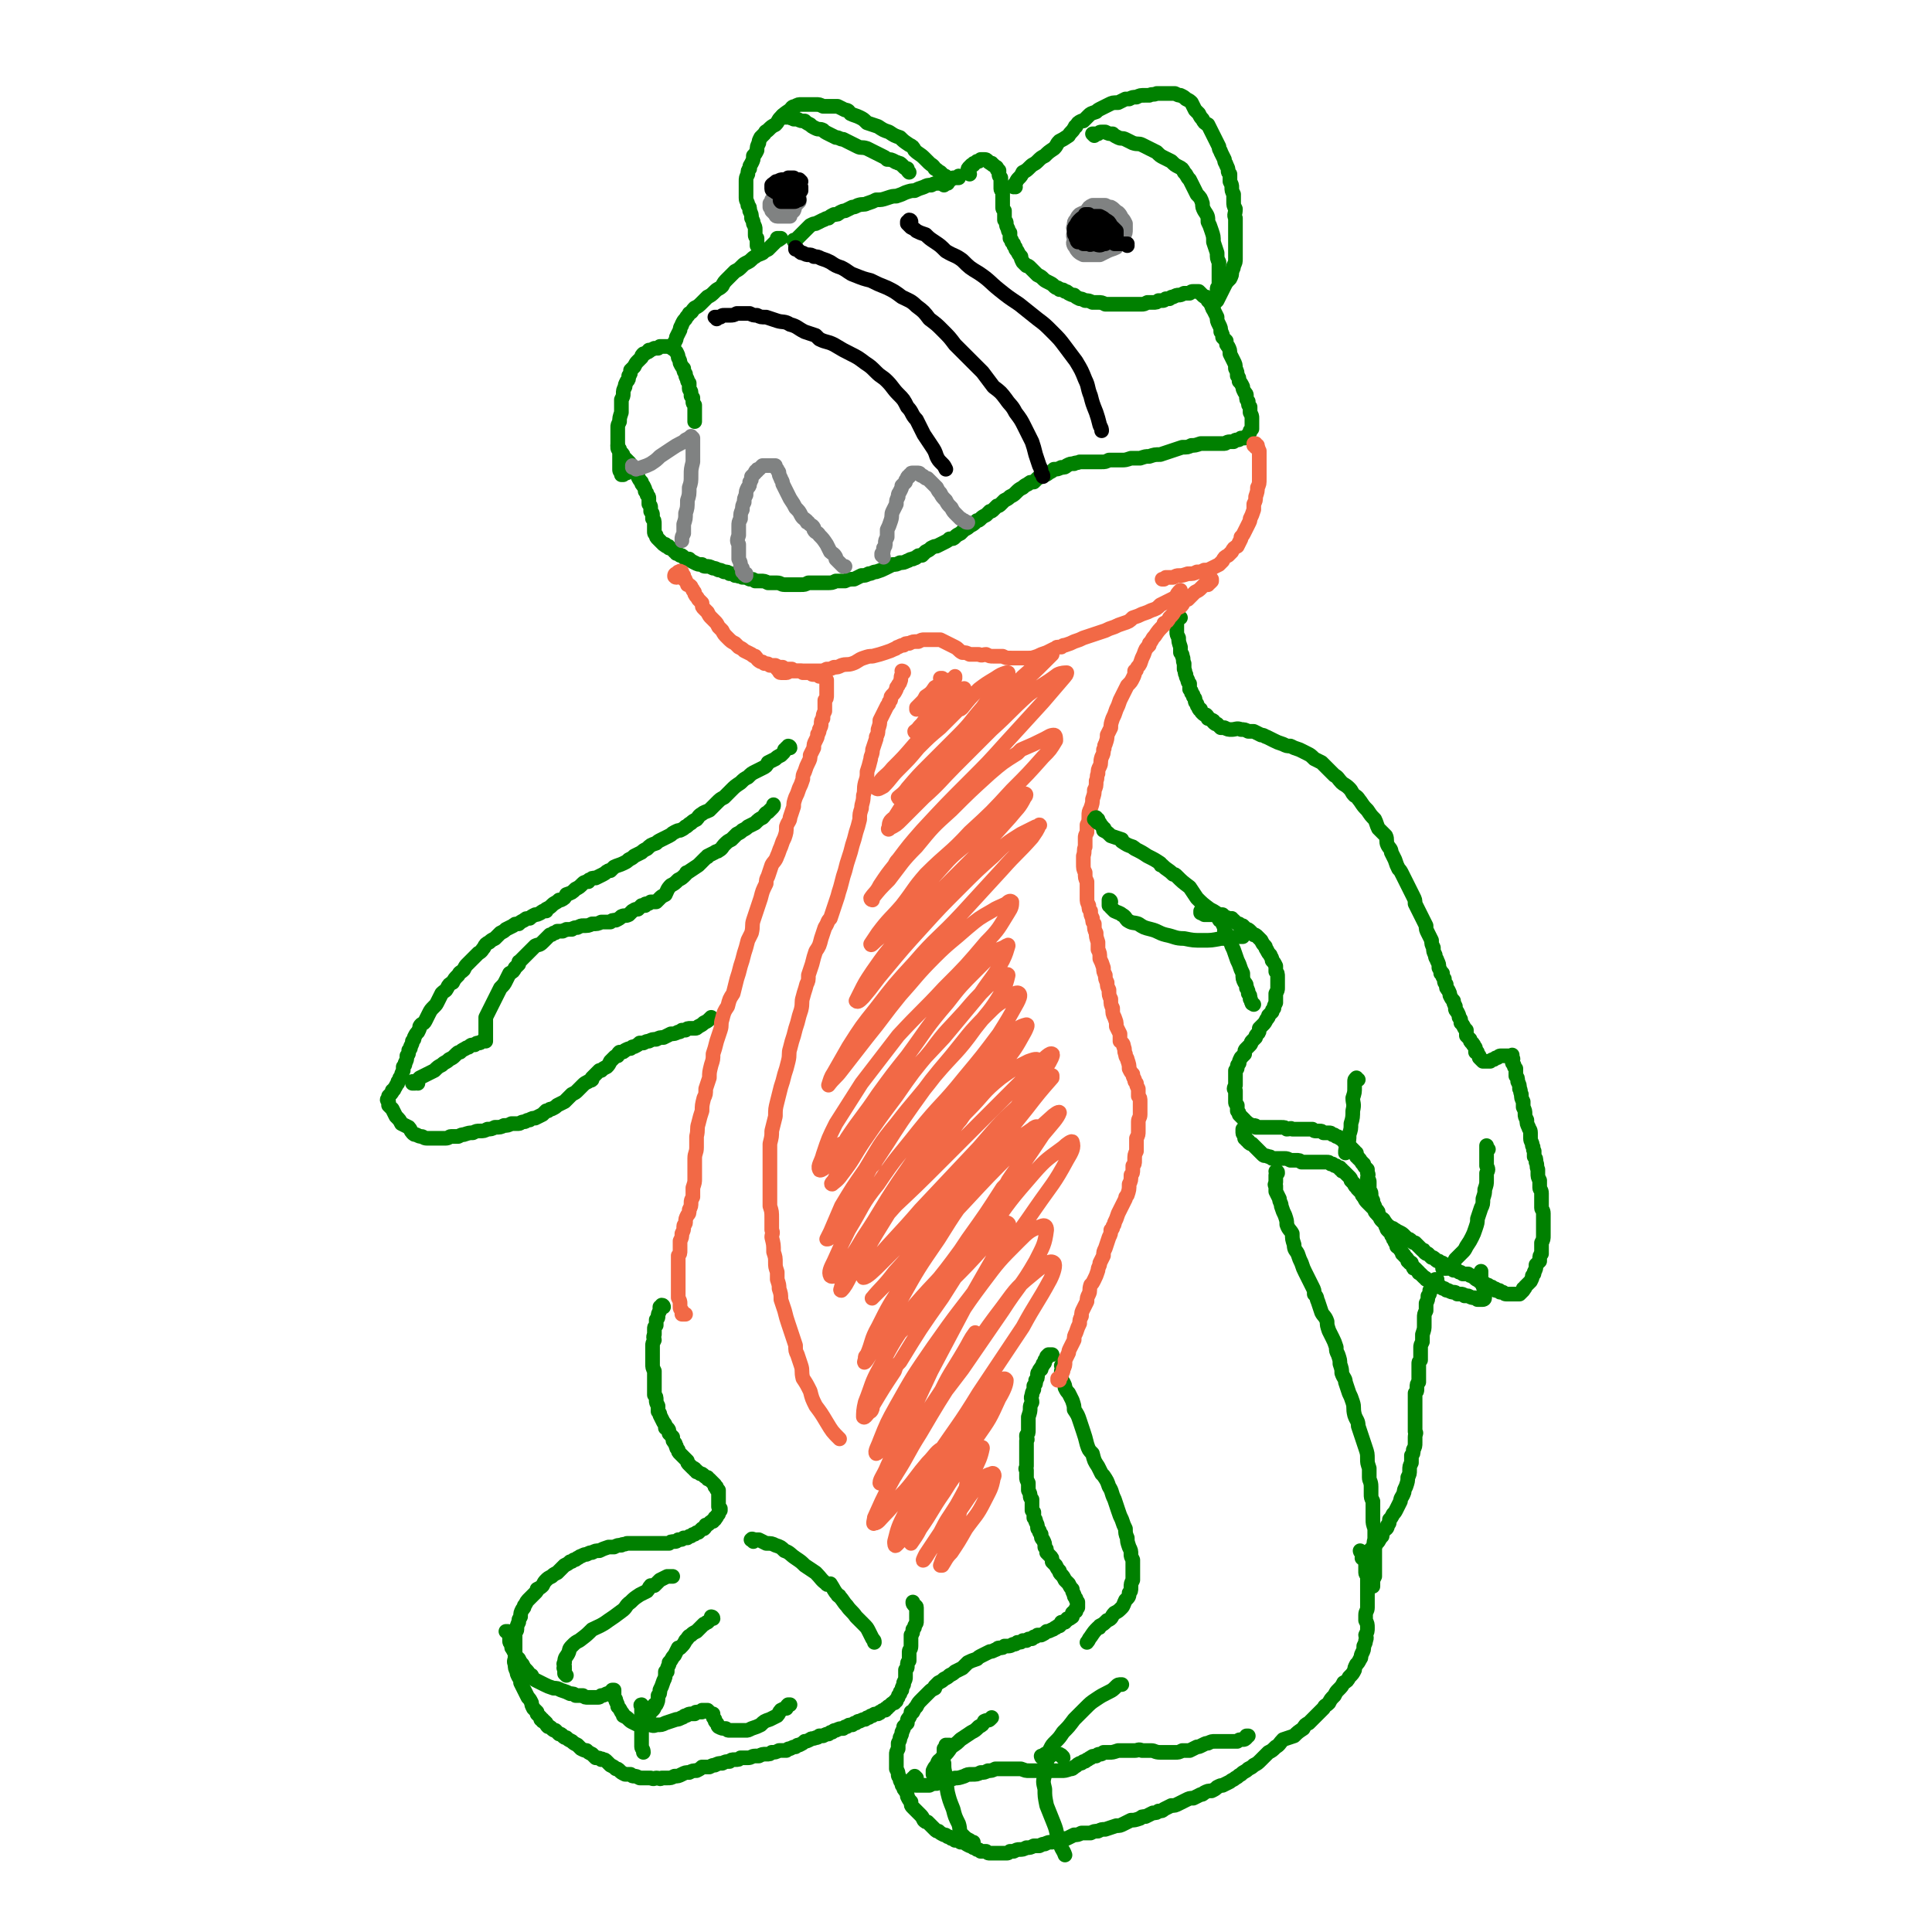 <svg viewBox='0 0 1054 1054' version='1.1' xmlns='http://www.w3.org/2000/svg' xmlns:xlink='http://www.w3.org/1999/xlink'><g fill='none' stroke='#008000' stroke-width='8' stroke-linecap='round' stroke-linejoin='round'><path d='M342,258c0,0 -1,0 -1,-1 0,0 0,1 0,1 0,0 0,0 0,0 0,0 0,0 0,0 0,0 0,0 -1,0 0,1 0,1 0,1 -1,0 -1,0 -1,0 0,0 0,-1 0,-1 -1,-1 -1,-1 -1,-2 0,-2 0,-2 0,-3 0,-1 0,-1 0,-2 0,-1 0,-1 0,-1 0,-2 0,-2 0,-4 -1,-2 -1,-2 -1,-4 0,-2 0,-2 0,-4 0,-2 0,-2 0,-5 0,-1 0,-1 1,-3 0,-2 0,-2 1,-5 0,-2 0,-2 0,-4 0,-2 0,-2 0,-3 1,-2 1,-2 1,-3 0,-2 0,-2 1,-4 0,-1 0,-1 1,-3 1,-1 1,-1 1,-3 1,-1 1,-1 1,-3 1,-1 1,-1 2,-2 1,-2 1,-2 2,-3 1,-1 1,-1 2,-2 0,-1 0,-1 1,-2 1,0 1,0 2,-1 1,0 1,0 1,-1 1,0 1,0 3,-1 1,0 1,0 2,0 1,-1 1,-1 1,-1 1,0 1,0 2,0 0,0 0,0 1,0 0,0 0,0 1,0 1,0 1,0 2,0 1,1 1,1 2,2 0,0 0,0 1,1 1,2 1,2 1,3 1,2 1,2 1,3 1,2 1,2 2,3 0,2 0,1 1,3 0,1 0,1 1,3 0,1 0,1 1,2 0,2 0,2 0,3 0,1 1,1 1,2 0,1 0,1 0,2 0,0 0,0 1,1 0,1 0,1 0,2 0,1 0,1 1,2 0,0 0,0 0,1 0,1 0,1 0,2 0,1 0,1 0,2 0,1 0,1 0,2 0,0 0,0 0,1 0,1 0,1 0,1 0,0 0,0 0,0 0,0 0,0 0,0 '/><path d='M367,190c0,0 -1,-1 -1,-1 0,0 0,1 1,1 0,0 0,0 0,0 0,0 -1,0 0,0 0,-1 0,-1 0,-1 0,-1 0,-1 1,-2 0,-1 1,-1 1,-3 1,-2 1,-2 2,-4 0,-2 1,-2 1,-3 1,-2 1,-2 2,-3 1,-2 1,-1 2,-3 2,-1 1,-1 3,-3 2,-1 2,-1 4,-3 1,-1 1,-1 3,-3 2,-1 2,-1 4,-3 2,-2 2,-1 4,-3 1,-2 1,-2 3,-4 2,-2 2,-2 4,-4 2,-1 2,-1 4,-3 1,-1 1,-1 3,-2 2,-1 2,-2 4,-3 1,-1 2,-1 4,-2 1,-1 1,-1 3,-2 1,-1 1,-1 2,-2 1,-1 1,-1 2,-2 1,-1 1,-1 1,-1 1,0 1,0 1,-1 0,0 0,0 0,0 0,0 0,0 0,0 0,0 1,0 1,0 0,0 0,0 0,0 0,0 0,0 0,0 0,0 0,0 0,0 0,0 0,0 -1,0 0,0 1,0 1,0 0,0 0,0 0,0 0,0 0,0 -1,0 0,0 1,0 1,0 0,0 0,0 0,0 0,0 0,0 0,0 0,0 0,0 -1,0 0,0 0,0 0,0 0,0 0,0 0,0 0,0 0,0 0,0 0,0 0,0 0,0 0,1 -1,0 -1,0 0,0 0,0 1,0 0,0 0,0 0,0 '/><path d='M434,132c0,0 -1,0 -1,-1 0,0 0,1 1,1 0,-1 0,-1 0,-1 1,-1 1,-1 2,-2 1,-1 1,-1 2,-2 1,-1 1,-1 2,-2 1,-1 1,-1 2,-2 2,-1 2,-1 3,-1 2,-1 2,-1 4,-2 1,0 1,-1 3,-1 1,-1 1,-1 3,-2 2,0 2,0 3,-1 2,-1 2,-1 3,-1 2,-1 2,-1 4,-2 1,0 1,0 3,-1 3,-1 3,0 5,-1 3,-1 3,-1 5,-2 3,0 3,0 6,-1 3,-1 3,-1 5,-1 3,-1 3,-1 5,-2 3,-1 3,-1 5,-1 2,-1 2,-1 5,-2 2,-1 2,-1 4,-1 2,-1 2,-1 4,-1 2,-1 2,-1 3,-1 1,0 1,0 3,-1 1,0 1,0 2,-1 1,0 1,0 2,0 0,0 0,0 1,0 0,0 0,0 0,0 0,0 0,0 0,0 0,0 0,-1 0,-1 '/><path d='M529,95c0,0 -1,-1 -1,-1 0,0 1,0 1,1 0,0 -1,-1 -1,-1 0,0 0,0 0,0 0,0 0,0 0,-1 0,0 0,0 0,0 0,-1 0,-1 1,-2 0,0 0,0 1,-1 0,0 0,0 1,0 0,-1 0,-1 1,-1 1,-1 1,-1 1,-1 0,0 0,0 1,0 0,0 0,0 1,-1 0,0 0,0 1,0 1,0 1,0 1,0 1,0 1,0 2,1 0,0 0,0 0,0 1,1 1,1 2,1 0,0 0,1 1,1 0,0 0,0 1,1 0,0 0,0 0,0 1,0 1,1 1,1 0,1 0,1 1,1 0,1 0,1 0,2 0,1 0,1 1,2 0,1 0,1 0,2 0,1 0,1 0,2 0,1 0,1 0,2 0,1 1,1 1,2 0,1 0,1 0,2 0,1 0,1 0,2 0,1 0,1 0,2 0,1 0,1 0,2 0,1 0,1 1,2 0,1 0,1 0,2 0,2 0,2 0,3 1,1 1,1 1,2 0,1 0,1 1,3 0,1 0,1 1,2 0,1 0,1 0,3 1,1 1,1 1,2 0,0 0,0 1,1 0,1 0,1 1,2 0,1 0,1 1,2 1,2 1,2 2,3 0,1 0,1 1,3 1,1 1,1 2,2 1,0 1,0 2,1 1,1 1,1 2,2 1,1 1,1 2,2 2,1 2,1 3,2 1,1 1,1 3,2 0,0 0,0 0,0 2,1 2,1 3,2 1,1 1,1 2,1 1,1 1,0 1,1 2,0 2,0 3,1 1,0 1,0 2,1 2,1 2,1 3,1 1,1 1,1 3,2 1,0 1,0 3,1 2,0 2,0 4,1 2,0 2,0 3,0 2,0 2,0 4,1 1,0 1,0 2,0 0,0 0,0 1,0 1,0 1,0 2,0 2,0 2,0 4,0 2,0 2,0 4,0 0,0 0,0 0,0 2,0 2,0 3,0 2,0 2,0 4,0 1,0 1,0 3,-1 2,0 2,0 3,0 2,0 2,0 3,-1 1,0 1,0 2,0 1,0 1,0 2,-1 1,0 1,0 2,0 1,-1 1,-1 2,-1 2,-1 2,-1 3,-1 1,0 1,0 3,-1 1,0 1,0 2,0 1,0 1,0 1,0 1,-1 1,-1 2,-1 0,0 0,0 1,0 0,0 0,0 1,0 0,0 0,0 1,0 0,0 0,0 1,1 1,1 1,1 1,1 1,1 1,1 2,1 1,1 1,1 1,2 1,1 1,1 2,2 1,2 0,2 1,3 1,2 1,2 2,4 0,2 0,2 1,4 1,2 1,2 1,4 1,1 1,2 1,3 1,1 1,1 2,2 0,2 0,2 1,3 1,2 1,2 1,4 1,2 1,2 2,4 1,2 1,2 1,4 1,2 1,2 1,4 1,1 1,1 1,3 1,1 1,1 2,3 0,1 0,1 1,3 1,1 1,1 1,2 0,2 0,2 1,3 0,2 0,2 1,3 0,2 0,2 0,3 1,2 1,2 1,3 0,1 0,1 0,3 0,0 0,0 0,1 0,1 0,1 0,2 -1,1 -1,1 -1,1 0,1 0,1 -1,2 0,0 0,0 0,1 -1,0 -1,0 -1,0 -1,1 -1,1 -1,1 -1,0 -1,0 -2,0 -1,1 -1,1 -2,1 -1,0 -1,0 -2,1 -1,0 -1,0 -2,0 -2,0 -2,1 -3,1 -1,0 -1,0 -2,0 -1,0 -1,0 -2,0 -1,0 -1,0 -3,0 0,0 0,0 0,0 -1,0 -1,0 -2,0 -2,0 -2,0 -4,0 0,0 0,0 0,0 -3,1 -3,1 -5,1 -2,1 -2,1 -5,1 -3,1 -3,1 -6,2 -3,1 -3,1 -6,2 -3,0 -3,0 -6,1 -2,0 -2,0 -5,1 -3,0 -3,0 -5,0 -3,1 -3,1 -5,1 -2,0 -2,0 -4,0 -2,0 -2,0 -3,0 -2,1 -2,1 -4,1 -1,0 -1,0 -2,0 -2,0 -2,0 -4,0 -1,0 -1,0 -2,0 -2,0 -2,0 -4,0 -2,1 -2,0 -3,1 -2,0 -2,0 -4,1 -1,1 -1,1 -3,1 -2,1 -2,1 -4,1 -1,1 -1,1 -3,2 -1,1 -1,1 -3,1 -1,1 -1,1 -3,2 -1,1 -1,1 -2,2 -2,0 -2,0 -3,1 -2,1 -2,1 -3,2 -2,1 -2,1 -4,3 -1,1 -1,1 -3,2 -1,1 -1,1 -3,2 -1,1 -1,1 -2,2 -1,1 -1,1 -2,1 -1,1 -1,1 -2,2 -1,1 -1,1 -2,1 -1,1 -1,1 -2,2 -2,1 -2,1 -3,2 -1,1 -1,1 -2,1 -1,1 -1,1 -1,1 -1,1 -1,1 -3,2 -1,1 -1,1 -3,2 -1,1 -1,1 -2,2 -2,1 -2,1 -3,2 -1,1 -1,1 -3,1 -1,1 -1,1 -3,2 -2,1 -2,1 -4,2 -1,0 -1,0 -3,1 -1,1 -1,1 -3,2 -1,1 -1,1 -2,2 -2,0 -2,0 -3,1 -1,1 -1,0 -2,1 -2,0 -2,1 -3,1 -2,1 -2,1 -4,1 -2,1 -2,1 -4,1 -2,1 -2,1 -4,2 -2,1 -2,1 -5,2 -2,0 -2,1 -4,1 -2,1 -2,1 -4,1 -2,1 -2,1 -4,2 -2,0 -3,0 -5,1 -2,0 -2,0 -5,0 -2,1 -2,1 -5,1 -2,0 -2,0 -5,0 -2,0 -2,0 -5,0 -2,1 -2,1 -4,1 -2,0 -2,0 -5,0 -2,0 -2,0 -4,0 -2,0 -2,-1 -4,-1 -3,0 -3,0 -5,0 -2,-1 -2,-1 -4,-1 -1,0 -1,0 -3,0 -1,-1 -1,-1 -3,-1 0,0 0,0 0,0 -2,-1 -2,-1 -4,-1 -1,-1 -1,0 -3,-1 0,0 0,0 -1,0 -1,-1 -1,-1 -3,-1 -1,-1 -1,-1 -3,-1 0,0 0,0 0,0 -2,-1 -2,-1 -3,-1 -2,-1 -2,-1 -3,-1 -2,-1 -2,-1 -4,-1 -1,0 -1,0 -2,-1 -2,0 -2,0 -4,-1 0,0 0,0 0,0 -2,-1 -2,-1 -3,-2 -2,0 -2,0 -3,-1 -1,-1 -1,-1 -2,-1 -1,-1 -1,-1 -2,-1 0,-1 0,-1 -1,-1 0,0 0,0 0,0 0,-1 0,-1 -1,-1 0,0 0,0 0,0 -1,-1 -1,-1 -2,-1 0,-1 0,-1 -1,-1 -1,0 -1,0 -1,-1 -1,0 -1,0 -1,0 -1,-1 -1,-1 -1,-1 0,0 0,0 0,0 -1,-1 -1,-1 -1,-1 -1,-1 -1,-1 -1,-1 -1,-1 -1,-1 -1,-2 -1,-1 -1,-1 -1,-2 0,-1 0,-1 0,-2 0,-1 0,-1 0,-2 0,0 0,0 0,0 0,-2 0,-2 -1,-3 0,-1 0,-1 0,-2 0,-1 0,-1 -1,-2 0,-1 0,-1 0,-2 0,-1 0,-1 -1,-2 0,-1 0,-1 0,-3 0,-1 0,-1 -1,-2 0,-1 0,-1 -1,-2 0,-1 0,-1 -1,-3 -1,-1 -1,-1 -1,-2 -1,-1 -1,-1 -2,-3 0,-1 0,-1 -1,-2 -1,-1 -1,-1 -1,-2 -1,-1 -1,-1 -2,-2 0,-1 0,-1 -1,-2 -1,-1 -1,-1 -1,-1 -1,-1 -1,-1 -2,-2 0,-1 0,-1 -1,-2 -1,-1 -1,-1 -1,-2 -1,0 -1,0 -1,-1 0,0 0,0 0,-1 '/><path d='M554,102c-1,0 -1,-1 -1,-1 0,0 0,0 0,1 0,0 0,0 0,0 0,0 0,0 0,-1 0,0 0,0 0,0 1,-1 1,-1 1,-1 1,-2 1,-2 2,-3 1,-1 1,-1 2,-3 2,-1 2,-1 4,-3 2,-2 2,-1 4,-3 2,-2 2,-2 4,-3 2,-2 2,-2 5,-4 2,-2 1,-2 3,-4 2,-1 2,-1 5,-3 1,-2 2,-2 3,-4 1,-1 0,-1 1,-1 1,-2 1,-2 3,-3 0,0 0,0 1,0 1,-1 1,-1 3,-3 1,-1 1,-1 4,-2 1,-1 1,-1 3,-2 2,-1 2,-1 4,-2 2,-1 2,-1 5,-1 2,-1 2,-1 4,-2 1,0 1,0 2,0 2,-1 2,-1 4,-1 2,-1 2,-1 5,-1 1,0 1,0 2,0 2,-1 2,0 4,-1 2,0 2,0 4,0 2,0 2,0 4,0 1,0 1,0 2,0 2,1 2,1 3,1 2,1 2,1 3,2 2,1 2,1 3,2 1,2 1,2 2,4 1,1 1,1 2,2 1,2 1,2 2,3 1,2 1,2 3,3 1,2 1,2 2,4 1,2 1,2 2,4 1,2 1,2 2,4 0,2 1,2 1,3 1,2 1,2 2,4 0,2 1,2 1,3 1,2 1,2 1,3 0,1 0,1 1,2 0,2 0,2 0,4 1,2 1,2 1,3 0,2 0,2 1,4 0,2 0,2 0,4 0,2 0,2 1,4 0,3 -1,3 0,5 0,2 0,2 0,5 0,2 0,2 0,5 0,2 0,2 0,4 0,1 0,1 0,3 0,1 0,1 0,2 0,2 0,2 0,3 0,2 0,2 -1,4 0,1 0,1 -1,3 0,2 0,2 -1,4 -2,2 -2,2 -3,4 -1,2 -1,2 -2,4 -1,2 -1,2 -2,4 -1,1 -1,1 -2,2 0,1 0,1 0,1 -1,0 -1,0 -1,0 '/><path d='M597,74c0,0 -1,-1 -1,-1 0,0 0,0 1,0 0,0 0,0 0,0 0,1 -1,0 -1,0 0,0 0,0 1,0 0,1 0,0 0,0 0,0 0,0 1,0 0,0 0,0 1,0 1,-1 1,-1 2,-1 1,0 1,0 2,0 2,1 2,1 4,1 1,1 1,1 3,2 2,1 2,0 4,1 2,1 2,1 4,2 3,1 3,0 5,1 2,1 2,1 4,2 2,1 2,1 4,2 2,2 2,2 4,3 2,1 2,1 4,2 2,2 2,2 4,3 2,1 2,1 3,3 2,2 1,2 3,4 1,2 1,2 2,4 1,2 1,2 2,4 2,2 2,2 3,5 0,2 0,2 1,4 0,0 0,0 0,0 2,3 2,3 2,6 1,2 1,2 2,5 1,3 1,3 1,6 1,3 1,3 2,6 0,3 0,3 1,5 0,3 0,3 0,6 0,1 0,1 0,3 0,1 0,1 0,3 0,1 0,1 0,1 -1,1 -1,1 -1,2 '/><path d='M515,101c0,0 -1,-1 -1,-1 0,0 0,0 1,0 0,0 0,0 0,0 0,0 0,0 1,0 0,0 0,0 0,0 0,0 1,0 1,0 0,0 0,0 0,-1 0,0 0,0 0,-1 0,0 0,0 -1,-1 0,-1 0,-1 -1,-1 -1,-1 -1,-1 -2,-2 0,0 0,0 0,0 -2,-1 -1,-1 -3,-2 -1,-2 -2,-2 -3,-3 -2,-2 -2,-2 -3,-3 -2,-2 -3,-2 -5,-4 -1,-2 -1,-2 -3,-3 -3,-2 -3,-2 -5,-4 -3,-1 -3,-1 -6,-3 -3,-1 -3,-1 -6,-3 -3,-1 -3,-1 -6,-2 -2,-2 -2,-2 -4,-3 -2,-1 -3,-1 -5,-2 -1,-1 -1,-2 -3,-2 -2,-1 -2,-1 -4,-2 -2,0 -2,0 -3,0 -3,0 -3,0 -5,0 -2,-1 -2,-1 -4,-1 -1,0 -1,0 -2,0 -2,0 -2,0 -3,0 -2,0 -2,0 -3,0 -1,0 -2,0 -3,1 -2,0 -2,1 -3,2 -3,2 -3,2 -5,4 -2,2 -1,2 -3,4 -2,1 -2,1 -4,3 -1,1 -1,0 -2,2 -1,1 -1,1 -2,2 -1,2 -1,2 -1,3 -1,2 -1,2 -1,4 -1,2 -1,2 -2,3 0,2 0,2 -1,4 -1,2 -1,1 -1,3 -1,1 -1,1 -1,3 -1,2 -1,2 -1,4 0,2 0,2 0,5 0,2 0,2 0,4 0,2 1,2 1,4 1,1 1,1 1,3 1,2 1,2 1,4 1,2 1,2 1,3 1,2 1,2 1,3 0,1 0,2 0,3 0,1 0,1 1,2 0,1 0,1 0,2 0,1 0,1 0,2 0,0 0,0 1,1 0,0 0,0 0,0 0,0 0,0 0,1 0,0 0,0 0,1 0,0 0,0 1,0 '/><path d='M428,64c0,0 -1,-1 -1,-1 0,0 0,1 1,1 0,0 0,0 0,0 0,0 -1,-1 -1,-1 0,0 1,1 1,1 1,0 1,0 1,0 1,0 1,0 2,0 1,1 1,0 2,1 1,0 1,0 2,0 2,1 2,1 4,1 1,1 1,1 3,2 1,1 1,1 3,2 2,1 2,0 4,1 1,1 1,1 3,2 2,1 2,1 4,2 2,0 2,1 4,1 2,1 2,1 4,2 2,1 2,1 4,2 2,1 2,0 5,1 2,1 2,1 4,2 2,1 2,1 4,2 2,1 2,1 3,2 2,0 2,0 4,1 1,1 1,0 2,1 1,0 1,0 2,1 0,0 0,0 1,1 1,1 1,1 2,1 0,1 0,1 1,2 0,0 0,0 0,0 '/><path d='M431,408c0,-1 -1,-1 -1,-1 0,0 0,0 0,0 0,1 0,1 -1,1 0,1 0,1 -1,1 0,1 0,1 -1,2 0,0 0,0 -1,1 -2,1 -2,1 -3,2 -2,1 -2,1 -4,2 -1,2 -1,2 -3,3 -2,1 -2,1 -4,2 -2,1 -2,1 -4,3 -2,1 -2,1 -4,3 -3,2 -3,2 -5,4 -2,2 -2,2 -4,4 -2,1 -2,1 -4,3 -2,2 -2,2 -4,4 -2,1 -3,1 -4,2 -2,1 -2,2 -3,3 -2,1 -2,1 -3,2 -2,1 -2,2 -3,2 -1,1 -1,1 -3,2 -1,0 -1,0 -3,1 -2,1 -1,1 -3,2 -2,1 -2,1 -4,2 -2,1 -2,1 -3,2 -3,1 -3,1 -5,3 -2,1 -2,1 -3,2 -2,1 -2,1 -4,2 -1,1 -1,1 -3,2 -1,1 -1,1 -3,2 -2,1 -3,1 -5,2 -1,1 -1,1 -2,2 -1,0 -1,0 -1,0 -2,1 -1,1 -3,2 -2,1 -2,1 -4,2 -2,0 -2,0 -3,1 -1,0 -1,0 -1,1 -1,0 -2,0 -3,1 -2,2 -2,2 -4,3 -2,2 -2,2 -5,3 -1,2 -1,2 -3,3 -1,0 -1,0 -1,0 -2,2 -2,1 -4,3 0,0 0,0 0,0 -1,1 -1,1 -3,2 0,0 0,0 0,1 -2,0 -2,0 -3,1 -2,1 -2,1 -3,1 -2,1 -2,1 -3,2 -2,0 -2,0 -3,1 -2,1 -2,1 -3,2 0,0 0,0 0,0 -2,0 -2,0 -3,1 -2,1 -2,1 -4,2 -1,1 -1,1 -3,2 -2,2 -2,2 -3,3 -2,1 -2,1 -3,2 -2,1 -2,1 -3,3 0,0 0,0 0,0 -1,1 -1,2 -3,3 -1,1 -1,1 -3,3 -1,1 -1,1 -3,3 -1,1 -1,1 -2,3 -2,2 -2,1 -3,3 -2,2 -2,2 -3,4 -2,1 -2,1 -3,3 -1,2 -1,1 -3,3 -1,2 -1,2 -2,4 -1,2 -1,2 -2,3 -2,2 -2,2 -3,4 -1,2 -1,2 -2,4 -1,2 -2,1 -3,3 0,1 0,1 -1,3 -1,1 -1,1 -2,3 0,1 0,1 -1,2 0,1 0,1 -1,3 0,1 0,1 -1,2 0,2 0,2 -1,3 0,2 0,2 -1,4 0,1 0,1 -1,2 0,1 0,1 0,2 -1,2 -1,2 -1,3 -1,1 -1,1 -1,2 -1,1 -1,1 -1,2 -1,1 -1,2 -2,3 0,1 0,0 -1,1 0,1 0,1 -1,2 0,0 0,0 -1,1 0,0 0,0 0,1 0,0 0,0 0,0 -1,1 -1,1 0,2 0,1 0,1 0,2 1,1 1,1 2,2 1,2 1,2 2,4 2,2 2,2 3,4 2,1 2,1 4,2 1,1 1,2 2,3 1,1 1,1 2,1 2,1 2,1 3,1 1,0 1,1 3,1 1,0 1,0 3,0 2,0 2,0 4,0 2,0 2,0 3,0 2,0 2,-1 3,-1 2,0 2,0 4,0 2,-1 2,-1 3,-1 3,-1 3,-1 5,-1 2,-1 2,-1 4,-1 2,0 2,0 4,-1 2,0 2,0 4,-1 3,0 3,0 5,-1 2,0 2,0 4,-1 2,0 2,0 4,0 1,0 1,-1 3,-1 1,0 1,-1 3,-1 1,-1 2,-1 3,-1 2,-1 2,-1 4,-2 1,-1 1,-1 2,-2 1,0 1,0 1,0 1,-1 1,-1 2,-1 2,-1 2,-1 3,-2 2,-1 2,-1 4,-2 1,-1 1,-1 2,-2 0,0 0,0 0,0 1,-1 1,-1 2,-2 2,-1 2,-1 3,-2 2,-2 2,-2 3,-3 1,-1 1,-1 3,-2 1,-1 1,0 2,-1 0,0 0,-1 0,-1 1,-1 1,-1 2,-2 1,-1 1,-1 2,-2 1,0 1,0 1,0 1,-1 1,-1 3,-2 1,-1 1,-1 2,-3 1,-1 1,-1 2,-2 1,-1 1,-1 2,-1 0,-1 0,-1 1,-2 0,0 1,0 1,0 1,0 1,0 2,-1 0,0 0,0 0,0 2,-1 2,-1 3,-1 1,-1 1,-1 2,-1 2,-1 2,-1 3,-2 1,0 1,0 2,0 2,-1 2,-1 3,-1 2,-1 2,-1 4,-1 0,0 0,0 0,0 2,-1 2,-1 4,-1 2,-1 2,-1 4,-2 2,0 2,0 4,-1 1,0 1,0 2,-1 1,0 1,0 2,0 0,0 0,0 0,0 1,-1 1,-1 3,-1 1,0 1,0 2,0 1,0 1,0 2,-1 2,-1 2,-1 3,-2 2,-1 2,-1 3,-2 0,0 0,0 1,-1 0,0 0,0 0,0 '/><path d='M228,591c-1,-1 -1,-1 -1,-1 0,-1 0,0 0,0 0,0 0,0 0,0 -1,0 -1,0 -1,0 0,0 0,1 0,1 0,0 0,0 -1,0 0,0 0,0 0,0 0,0 0,0 0,0 1,0 0,0 0,-1 0,0 1,1 1,1 1,0 1,0 1,-1 1,-1 1,-1 2,-2 2,-1 2,-1 4,-2 2,-1 2,-1 4,-2 2,-2 2,-2 4,-3 2,-2 2,-1 4,-3 2,-1 2,-1 3,-2 2,-2 2,-2 3,-2 1,-1 1,-1 3,-2 1,-1 1,0 2,-1 1,-1 1,-1 3,-1 1,-1 1,-1 2,-1 1,0 1,0 2,-1 0,0 0,0 0,0 1,0 1,0 1,0 0,0 0,0 0,0 0,0 1,0 1,0 0,-1 0,-1 0,-1 0,0 0,0 0,0 0,0 0,0 0,0 0,-1 0,-1 0,-1 0,-1 0,-1 0,-1 0,-1 0,-1 0,-1 0,-1 0,-1 0,-2 0,-1 0,-1 0,-2 0,-1 0,-1 0,-2 0,-2 0,-2 0,-3 1,-2 1,-2 2,-4 1,-2 1,-2 2,-4 1,-2 1,-2 2,-4 1,-2 1,-2 2,-4 2,-2 2,-2 3,-4 1,-2 1,-2 2,-4 2,-1 2,-1 3,-3 1,-1 1,-1 2,-2 0,-2 0,-1 1,-2 1,-1 1,-1 2,-2 1,-1 1,-1 2,-2 1,-1 1,-1 2,-2 1,-1 1,-1 2,-2 2,-1 2,0 4,-2 1,-1 1,-1 2,-2 1,-1 1,-1 2,-2 1,0 1,0 2,-1 1,0 1,0 2,-1 1,0 1,0 3,0 1,-1 1,0 2,-1 1,0 1,0 3,0 1,-1 2,-1 3,-1 2,-1 2,-1 3,-1 3,0 3,0 5,-1 3,0 3,0 5,-1 0,0 0,0 0,0 2,0 2,0 5,0 1,-1 1,-1 3,-1 2,-1 2,-1 3,-2 2,-1 2,0 4,-1 1,-1 1,-1 2,-2 2,-1 1,-1 3,-1 1,-1 1,-1 2,-2 1,0 1,0 2,0 0,-1 0,-1 1,-1 1,0 1,0 2,-1 1,0 1,0 3,0 1,-1 1,-1 2,-2 1,-1 1,-1 3,-2 1,-2 1,-3 3,-5 2,-1 2,-1 4,-3 2,-1 2,-1 4,-3 1,-1 0,-1 1,-1 3,-2 3,-2 6,-4 2,-2 2,-2 4,-4 1,-1 1,0 1,-1 2,-1 2,-1 4,-2 1,-1 1,0 2,-1 2,-1 2,-2 3,-3 2,-2 2,-2 4,-3 2,-2 2,-2 3,-3 2,-1 2,-1 3,-2 2,-1 2,-1 3,-2 2,-1 2,-1 4,-2 2,-2 2,-2 4,-3 2,-2 1,-2 3,-3 1,-1 1,-1 2,-2 1,-1 1,-1 1,-2 0,0 0,0 0,0 '/><path d='M644,337c0,0 -1,-1 -1,-1 0,0 0,0 1,1 0,0 0,0 0,0 -1,0 -1,-1 -1,0 0,0 0,0 0,0 0,0 0,0 -1,1 0,0 0,0 0,0 0,0 0,0 0,0 0,0 0,0 0,1 0,0 0,0 0,1 0,1 0,1 0,2 0,0 0,0 0,0 0,1 0,1 0,3 0,1 0,1 1,3 0,2 0,2 1,5 0,2 0,2 0,3 1,1 1,1 1,2 1,2 0,2 1,4 0,0 0,0 0,0 0,2 0,2 0,3 1,2 0,2 1,3 0,1 0,1 1,3 0,1 0,1 1,2 0,1 0,1 0,3 1,1 1,1 1,2 1,1 1,1 1,2 1,1 1,1 1,2 0,1 0,1 1,2 0,1 0,1 1,2 0,1 0,1 1,1 0,1 0,1 1,2 1,1 1,1 2,1 1,1 1,1 1,2 1,0 1,0 2,1 1,0 1,0 1,1 1,1 1,1 2,1 1,1 1,1 2,2 1,0 1,0 2,0 2,1 2,1 4,1 2,0 3,-1 5,0 2,0 2,0 4,1 2,0 1,0 3,0 2,1 2,1 4,2 2,0 2,1 3,1 2,1 2,1 4,2 2,1 2,1 5,2 2,1 2,1 4,1 2,1 2,1 5,2 2,1 2,1 4,2 2,1 2,1 4,3 2,1 2,1 4,2 2,2 2,2 4,4 1,1 1,1 3,3 2,1 2,2 4,4 1,1 2,1 4,3 2,2 1,2 3,4 2,1 2,2 3,3 2,3 2,3 4,5 2,3 2,3 4,5 1,2 1,3 2,5 2,2 2,2 4,4 1,2 0,3 1,5 1,2 2,2 2,4 1,2 1,2 2,4 1,3 1,3 2,5 1,1 1,1 2,3 1,2 1,2 2,4 1,2 1,2 2,4 1,2 1,2 2,4 1,2 1,2 1,4 1,2 1,2 2,4 1,2 1,2 2,4 1,2 1,2 2,4 0,2 0,2 1,4 1,2 1,2 2,4 0,2 0,2 1,4 0,2 0,2 1,4 0,2 1,2 1,3 1,2 1,2 1,4 1,2 1,1 1,3 1,0 1,0 1,0 0,2 0,2 1,3 0,0 0,1 0,1 0,1 0,1 1,2 0,2 0,2 1,3 1,2 1,2 1,3 1,2 1,2 2,3 0,1 0,1 1,3 0,0 0,0 0,1 0,1 0,1 1,2 1,2 1,2 1,3 1,1 1,1 1,3 1,1 1,1 2,3 0,0 0,0 1,1 0,0 0,0 0,1 0,1 0,1 0,2 1,1 1,1 2,2 0,1 0,1 1,2 1,0 0,1 1,1 0,1 1,1 1,2 0,1 0,1 0,2 0,0 1,0 1,0 0,1 0,1 1,2 0,0 0,0 0,0 0,0 0,0 0,1 1,1 1,1 1,1 0,0 0,0 1,1 0,0 0,0 0,0 0,0 0,0 0,0 0,0 0,0 1,0 0,0 0,0 0,0 0,0 0,0 0,0 1,0 1,0 1,0 1,0 1,0 2,0 1,-1 1,-1 2,-1 1,-1 1,-1 2,-1 1,-1 1,-1 2,-1 1,0 1,0 2,0 0,0 0,0 1,0 1,0 1,0 2,0 0,0 0,0 0,0 0,0 0,0 1,0 0,0 0,-1 0,0 0,0 0,0 0,0 0,1 0,1 0,1 1,1 0,1 0,2 0,1 0,1 1,2 0,1 0,1 1,2 0,2 0,2 0,4 1,1 1,1 1,3 1,2 1,2 1,4 1,1 0,1 1,3 0,2 0,2 1,4 0,1 0,1 0,3 1,2 1,2 1,4 0,1 0,1 1,3 0,2 0,2 1,4 0,1 1,1 1,3 0,1 0,1 0,3 0,2 1,2 1,4 1,1 0,2 1,3 0,2 0,1 0,3 1,1 1,1 1,3 1,2 0,2 1,4 0,1 0,1 0,2 0,2 0,2 1,4 0,2 0,2 0,4 0,1 1,1 1,3 0,2 0,2 0,4 0,2 0,2 0,4 0,1 1,1 1,3 0,2 0,2 0,4 0,1 0,1 0,3 0,3 0,3 0,5 0,2 0,2 -1,4 0,3 0,3 0,5 0,1 0,1 0,1 -1,1 -1,1 -1,3 0,0 0,0 0,1 -1,1 -1,1 -2,2 0,2 0,2 -1,4 0,1 0,1 -1,2 0,1 0,1 -1,3 -1,1 -1,1 -1,1 -1,1 -1,1 -2,2 0,0 0,0 0,0 0,1 0,1 -1,1 0,1 0,1 0,1 -1,1 -1,1 -1,1 -1,1 -1,1 -1,1 -1,0 -1,0 -1,0 -1,0 -1,0 -2,0 0,0 0,0 -1,0 0,0 0,0 -1,0 0,0 0,0 -1,0 0,0 0,0 0,0 -1,0 -1,0 -1,0 -1,0 -1,0 -2,-1 0,0 0,0 -1,0 -1,0 -1,0 -1,-1 -1,0 -1,0 -2,0 0,-1 0,-1 -1,-1 -1,-1 -1,-1 -2,-1 -1,-1 -1,-1 -2,-1 -1,-1 -1,-1 -2,-1 -1,-1 -1,0 -2,-1 0,0 0,0 -1,-1 -1,0 -1,0 -1,-1 -1,0 -1,0 -2,-1 -1,0 -1,0 -2,-1 -2,0 -2,0 -3,0 -1,-1 -1,-1 -2,-1 -1,-1 -1,-1 -3,-1 -1,-1 -1,-1 -2,-1 -1,-1 -1,-1 -2,-2 -1,0 -1,0 -2,-1 -1,0 -1,0 -2,-1 -1,0 -1,0 -2,-1 -1,-1 -1,-1 -2,-1 -1,-1 -1,-1 -2,-2 -1,0 -1,0 -2,-1 0,-1 0,-1 -1,-1 -1,-1 -1,-1 -2,-2 -1,-1 -1,-1 -2,-2 -1,0 -1,0 -2,-1 -1,-1 -1,-1 -2,-1 -1,-1 -1,-1 -2,-2 -1,-1 -1,-1 -3,-2 -1,0 -1,-1 -2,-1 -1,-1 -1,-1 -2,-1 -1,-1 -1,-1 -2,-1 0,-1 0,-1 -1,-1 0,-1 0,-1 -1,-2 0,0 0,-1 -1,-1 -1,-1 -1,-1 -2,-2 0,-2 0,-2 -1,-3 -1,-1 -1,-1 -1,-2 -1,-2 -1,-2 -1,-3 -1,-2 -1,-2 -1,-4 0,-1 -1,-1 -1,-3 0,-1 0,-1 0,-3 0,-1 0,-1 -1,-2 0,-2 1,-2 0,-3 0,-1 0,-1 0,-2 -1,-1 -1,-1 -1,-1 -1,-1 -1,-1 -1,-2 -1,-1 -1,0 -1,-1 -1,-1 -1,-1 -1,-1 0,-1 -1,-1 -1,-1 0,-1 0,-1 -1,-1 0,-1 0,-1 0,-2 0,0 0,0 0,0 -1,0 -1,0 -1,-1 -1,-1 -1,-1 -1,-1 -1,-1 -1,-1 -1,-1 -1,-1 -1,-1 -1,-1 -1,0 -1,0 -1,-1 0,0 0,0 -1,-1 -1,0 -1,0 -1,-1 -1,-1 -1,-1 -2,-1 -1,-1 -1,-1 -2,-1 -1,-1 -1,-1 -2,-1 -1,-1 -1,-1 -2,-1 -1,0 -1,0 -2,0 0,0 0,0 -1,0 -1,-1 -1,-1 -2,-1 -1,0 -1,0 -2,0 -1,0 -1,0 -2,-1 -1,0 -1,0 -2,0 -2,0 -2,0 -3,0 -1,0 -1,0 -3,0 -1,0 -1,0 -3,0 -1,-1 -1,0 -3,0 -1,-1 -1,-1 -3,-1 -1,0 -1,0 -3,0 -1,0 -1,0 -2,0 -2,0 -2,0 -3,0 -1,0 -1,0 -3,0 -1,0 -1,0 -2,0 0,0 0,0 -1,0 0,-1 0,-1 -1,-1 -1,0 -1,0 -2,0 0,0 0,-1 -1,-1 -1,0 -1,0 -1,-1 -1,0 -1,0 -1,-1 -1,-1 -1,-1 -2,-2 0,0 0,0 -1,-1 0,-1 0,-1 -1,-2 0,-2 0,-2 0,-3 -1,-1 -1,-1 -1,-2 0,-2 0,-2 0,-3 0,-1 0,-1 0,-3 -1,-1 -1,-1 0,-3 0,-1 0,-1 0,-3 0,-1 0,-1 0,-2 0,-2 0,-2 0,-3 1,-1 1,-1 1,-2 0,-1 0,-1 1,-2 0,-1 0,-1 1,-3 1,-1 1,-1 2,-2 0,-2 0,-2 1,-3 1,-1 1,-1 2,-2 1,-1 0,-1 1,-2 1,-1 1,-1 2,-2 0,-1 0,-1 1,-2 1,-1 1,-1 1,-3 1,-1 1,-1 2,-2 1,-1 1,-1 2,-3 1,-1 1,-1 1,-2 1,-1 1,-1 2,-2 0,-1 0,-1 1,-2 0,-1 0,-1 1,-3 0,-1 0,-1 0,-3 0,-1 0,-1 0,-2 1,-2 1,-2 1,-3 0,-1 0,-1 0,-3 0,-1 0,-1 0,-3 0,-2 0,-2 -1,-3 0,-2 0,-2 0,-3 -1,-2 -1,-2 -2,-3 0,-2 -1,-2 -1,-3 -1,-1 -1,-1 -2,-3 -1,-1 0,-1 -1,-2 -1,-1 -1,-1 -2,-3 -1,-1 -1,-1 -2,-2 -1,-1 -1,-1 -2,-1 -1,-1 -1,-1 -2,-2 -1,-1 -1,-1 -2,-1 -1,-1 -1,-1 -2,-2 -1,0 -1,0 -2,-1 0,0 0,0 0,0 -1,0 -1,0 -2,-1 0,0 0,0 0,0 0,0 0,0 -1,-1 -1,0 -1,0 -1,-1 -1,0 -1,0 -2,0 -1,-1 -1,0 -2,-1 0,0 0,0 -1,0 -1,-1 -1,0 -1,-1 -1,0 -1,0 -2,0 0,0 0,0 -1,0 0,0 -1,0 -1,0 0,0 0,0 -1,0 0,0 0,0 -1,0 0,0 0,0 -1,0 0,0 0,0 -1,0 -1,0 -1,0 -1,0 -1,-1 -1,0 -1,-1 0,0 0,0 -1,0 0,0 0,0 0,0 0,0 0,0 0,-1 0,0 0,0 0,0 1,0 1,0 1,0 0,0 0,0 0,0 '/><path d='M666,501c0,0 -1,-1 -1,-1 0,0 1,0 1,1 0,0 -1,0 -1,0 0,0 0,0 0,0 0,0 0,0 0,0 0,0 0,-1 -1,-1 0,0 1,0 1,1 0,0 0,0 0,0 0,1 0,1 1,1 0,1 1,1 1,2 1,2 1,2 1,4 1,1 1,1 2,3 1,2 1,2 2,5 1,2 1,2 2,5 1,3 1,3 2,5 1,3 1,3 2,5 0,3 0,3 1,5 1,1 1,1 1,3 1,1 1,2 1,3 1,1 1,1 1,3 1,1 0,1 1,2 0,1 0,0 1,1 '/><path d='M679,617c0,0 -1,0 -1,-1 0,0 0,1 0,1 0,0 0,0 0,0 0,0 0,0 0,1 0,0 0,0 0,0 0,1 1,1 1,1 0,0 0,0 0,0 0,0 0,0 0,1 0,0 0,0 0,1 1,0 1,0 1,1 1,0 1,0 1,1 1,1 1,1 2,1 1,1 1,1 2,2 1,1 1,1 2,2 1,1 1,1 2,2 1,1 1,0 3,1 1,0 1,0 2,1 2,0 2,0 4,0 1,0 1,0 3,0 1,0 1,0 3,1 1,0 2,0 3,0 2,0 2,0 3,1 2,0 2,0 3,0 1,0 1,0 3,0 1,0 1,0 2,0 1,0 1,0 2,0 1,0 1,0 2,0 1,0 1,0 2,0 1,0 1,0 2,1 1,0 1,0 1,0 1,1 1,1 2,1 1,1 1,1 2,1 0,1 0,1 1,1 0,1 0,1 1,1 1,1 1,1 2,2 0,0 0,0 1,1 1,1 1,1 1,2 1,1 1,1 2,2 0,1 0,1 1,1 0,1 0,1 1,2 1,1 1,1 2,2 0,1 0,1 1,2 1,2 1,2 2,3 1,1 1,1 2,2 1,1 1,1 2,2 0,1 0,1 1,2 1,1 1,1 2,2 0,1 0,1 1,2 1,1 1,1 1,1 1,1 1,1 1,2 1,1 0,1 1,2 1,1 1,1 2,2 0,1 0,1 1,2 0,1 0,1 1,2 0,1 0,1 1,1 0,1 0,1 0,2 1,1 1,0 2,1 0,1 0,1 0,1 1,1 1,1 1,2 1,1 1,0 1,1 1,1 1,1 1,1 1,1 1,1 1,2 1,0 1,0 1,1 1,0 1,0 1,0 0,1 0,1 1,2 0,1 0,1 1,1 0,0 0,0 0,0 1,1 1,1 2,2 0,1 0,0 1,1 1,1 1,1 2,2 0,0 1,0 1,1 1,0 1,1 2,1 1,1 1,1 2,1 1,1 1,1 2,2 1,0 1,0 2,0 1,1 1,1 2,1 1,1 1,1 2,1 2,1 2,1 3,1 1,0 1,0 2,1 1,0 1,0 2,0 1,0 1,0 2,1 0,0 0,-1 0,0 1,0 1,0 2,0 2,1 2,1 3,1 1,0 1,0 2,1 1,0 1,0 2,0 0,0 0,0 1,0 0,0 1,0 1,-1 0,0 0,0 0,-1 0,-1 0,-1 0,-2 0,0 0,0 0,-1 -1,-2 -1,-2 -1,-4 -1,-2 -1,-2 -1,-3 0,-1 0,-1 0,-3 0,0 0,0 0,0 0,-1 0,0 0,0 '/><path d='M812,627c-1,0 -1,0 -1,-1 0,0 0,1 0,1 0,0 0,0 0,0 0,-1 0,-1 0,-1 0,0 0,0 0,0 0,0 0,0 0,0 0,0 0,0 0,0 0,0 0,-1 0,-1 0,0 0,0 0,1 0,0 0,0 0,0 0,0 0,0 0,1 0,0 0,0 0,1 0,1 0,1 0,2 0,1 0,1 0,2 0,2 0,2 0,4 1,2 1,2 0,4 0,2 0,2 0,4 0,2 0,2 -1,5 0,2 0,2 -1,5 0,3 0,3 -1,5 -1,3 -1,3 -2,6 0,2 0,2 -1,5 -1,3 -1,3 -2,5 -1,2 -1,2 -3,5 -1,2 -1,2 -2,3 -2,2 -2,2 -4,4 -1,2 -1,2 -2,3 -2,1 -2,1 -3,2 -1,0 -1,0 -2,0 '/><path d='M741,589c-1,0 -1,-1 -1,-1 0,0 0,1 0,1 0,0 0,0 0,-1 0,0 0,0 0,0 -1,1 -1,1 -1,2 0,1 0,1 0,3 0,3 0,3 -1,6 0,3 1,3 0,7 0,3 0,4 -1,7 0,3 0,3 -1,6 0,3 0,3 -1,6 -1,2 -1,2 -1,4 '/><path d='M784,699c0,0 -1,-1 -1,-1 0,0 1,0 1,0 0,0 0,0 0,0 0,0 0,0 0,0 0,0 0,0 0,0 0,0 0,0 0,0 -1,1 -1,1 -1,1 0,0 0,0 0,1 -1,0 -1,0 -2,1 0,2 0,2 -1,3 0,2 0,2 -1,3 0,2 0,2 -1,4 0,2 0,2 0,4 -1,2 -1,2 -1,4 0,2 0,2 0,4 0,2 0,2 -1,5 0,2 0,2 0,4 -1,2 -1,2 -1,3 0,0 0,0 0,1 0,1 0,1 0,2 0,2 0,2 0,4 -1,1 -1,1 -1,2 0,1 0,1 0,1 0,1 0,1 0,3 0,1 0,1 0,3 0,1 0,1 0,3 -1,1 -1,1 -1,3 0,0 0,0 0,1 0,1 0,1 -1,2 0,1 0,1 0,2 0,1 0,1 0,1 0,1 0,1 0,3 0,0 0,0 0,1 0,1 0,1 0,2 0,2 0,2 0,3 0,2 0,2 0,3 0,2 0,2 0,4 0,1 0,1 0,2 1,1 0,1 0,3 0,0 0,0 0,0 0,2 0,2 0,3 0,2 0,2 -1,4 0,2 0,2 -1,3 0,2 0,2 0,4 -1,2 -1,2 -1,4 0,2 0,2 -1,4 0,2 0,2 -1,5 -1,2 -1,2 -1,3 -1,3 -2,3 -2,5 -1,2 -1,2 -2,4 -1,2 -1,2 -2,3 -1,2 -1,2 -2,3 0,2 0,2 -1,3 0,2 -1,2 -2,3 -1,2 -1,2 -1,3 -2,2 -1,2 -3,4 -1,2 -1,1 -3,3 -1,1 -1,1 -2,2 0,1 0,1 -1,2 0,0 0,0 -1,0 0,1 0,1 0,1 0,0 0,0 -1,0 '/><path d='M697,640c0,-1 0,-1 -1,-1 0,0 1,0 1,1 0,0 -1,0 -1,1 0,0 0,0 0,1 0,1 0,2 0,3 0,1 -1,1 0,2 0,2 0,2 0,3 1,2 1,2 2,4 0,2 1,2 1,4 1,3 1,3 2,5 1,3 1,3 1,5 1,3 2,3 3,5 0,3 0,3 1,6 0,3 1,3 2,5 1,3 1,3 2,5 1,3 1,3 2,5 1,2 1,2 2,4 1,2 1,2 2,4 1,2 1,2 1,4 2,2 1,2 2,4 1,3 1,3 2,6 1,2 2,2 3,5 0,2 0,2 1,5 1,2 1,2 2,4 1,2 1,2 2,5 0,2 0,2 1,4 1,3 1,3 1,5 1,3 1,3 1,5 1,3 2,3 2,5 1,3 1,3 2,6 1,2 1,2 2,5 1,3 0,3 1,7 1,3 2,3 2,6 1,3 1,3 2,6 1,3 1,3 2,6 1,3 1,3 1,6 0,2 0,2 1,5 0,3 0,3 0,5 0,2 1,2 1,5 0,2 0,2 0,4 0,2 0,2 1,4 0,2 0,2 0,5 0,2 0,2 0,5 0,2 0,2 1,5 0,2 0,2 0,5 0,2 -1,2 0,5 0,2 0,2 0,4 0,2 0,2 0,3 0,1 0,1 0,3 0,1 0,1 0,3 0,1 0,1 0,3 -1,2 -1,2 -1,3 0,1 0,1 0,2 0,0 0,0 0,0 0,1 0,0 0,0 0,0 0,0 0,-1 '/><path d='M743,847c-1,0 -1,-1 -1,-1 0,0 0,0 0,0 1,1 1,1 1,1 0,0 0,1 0,1 0,0 0,0 1,0 0,1 0,1 0,1 0,1 0,1 0,1 0,1 0,1 1,1 0,1 0,1 0,2 0,1 0,1 0,2 0,1 0,1 0,3 0,1 1,1 1,3 0,2 0,2 0,5 0,2 0,2 0,3 0,3 0,3 0,5 0,1 0,1 0,3 0,2 -1,2 -1,4 0,1 0,1 0,3 1,2 1,2 1,4 0,2 0,2 -1,4 0,1 1,1 0,3 0,1 0,1 -1,3 0,2 0,2 -1,4 -1,2 0,2 -1,3 -1,2 -1,2 -2,3 -1,2 -1,2 -1,3 -1,2 -1,2 -3,4 -1,2 -1,2 -3,3 -1,2 -1,2 -3,4 -1,1 -1,1 -2,3 -2,2 -2,2 -3,4 -2,2 -2,1 -3,3 -2,2 -2,2 -4,4 -2,2 -2,2 -4,4 -2,1 -2,1 -3,3 -3,2 -3,2 -5,4 -3,1 -3,1 -6,2 -2,2 -2,3 -4,4 -2,2 -2,2 -4,3 -2,2 -2,2 -4,4 -2,2 -2,2 -4,3 -1,1 -1,1 -3,2 -2,2 -2,1 -4,3 -2,1 -1,1 -3,2 -1,1 -2,1 -3,2 -2,1 -2,1 -4,2 -1,0 -1,0 -3,1 -1,1 -1,1 -3,2 -2,0 -2,0 -4,1 -1,1 -1,1 -2,1 -2,1 -2,1 -4,2 -2,0 -2,0 -4,1 -2,1 -2,1 -4,2 -2,1 -2,1 -4,1 -2,1 -2,1 -4,2 -1,1 -1,1 -3,1 -1,1 -1,1 -3,1 -2,1 -2,1 -4,2 -2,0 -2,0 -3,1 0,0 0,0 0,0 -3,1 -3,1 -5,1 -2,1 -2,1 -4,2 -2,1 -2,1 -4,1 -3,1 -3,1 -6,2 -2,0 -2,0 -4,1 -2,0 -2,0 -4,1 -2,0 -2,0 -5,0 -2,1 -2,1 -4,1 -2,1 -2,1 -4,2 -2,0 -2,0 -4,1 -2,0 -2,0 -4,1 -2,0 -2,0 -4,1 -1,0 -1,0 -3,1 -2,0 -2,0 -3,0 -2,1 -2,1 -4,1 -2,1 -2,1 -4,1 -1,0 -1,0 -3,1 -1,0 -1,0 -2,0 -1,1 -1,1 -2,1 0,0 0,0 -1,0 0,0 0,0 -1,0 -1,0 -1,0 -1,0 -1,0 -1,0 -1,0 -1,0 -1,0 -2,0 0,0 0,0 -1,0 0,0 0,0 0,0 -1,0 -1,0 -2,0 -1,0 -1,0 -2,-1 -2,0 -2,0 -3,0 -1,-1 -1,-1 -2,-1 -1,-1 -1,-1 -2,-1 -1,-1 -1,-1 -2,-1 -2,-1 -2,-1 -3,-2 -1,0 -1,0 -2,0 -1,-1 -1,-1 -3,-1 -1,-1 -1,-1 -2,-1 -1,-1 -1,-1 -2,-1 -1,-1 -1,-1 -2,-1 -2,-1 -2,-1 -3,-2 -1,0 -1,0 -2,-1 -1,-1 -1,-1 -2,-2 -1,-1 -1,-1 -2,-2 -1,0 -1,0 -2,-1 -1,-2 -1,-2 -2,-3 -1,-1 -1,-1 -2,-2 -1,-1 -1,-1 -2,-2 -1,-1 -1,-1 -1,-3 -1,-1 -1,-1 -2,-3 0,-1 0,-1 -1,-3 -1,-1 -1,-1 -1,-2 -1,-1 -1,-1 -1,-2 -1,-2 -1,-1 -1,-3 -1,-1 -1,-1 -1,-2 0,-1 0,-1 -1,-3 0,-2 0,-2 0,-3 0,-3 0,-3 0,-5 0,-1 0,-1 1,-3 0,-1 0,-1 0,-3 1,-2 1,-2 1,-3 1,-2 1,-2 1,-3 1,-2 1,-2 1,-3 1,-1 1,-1 2,-2 0,-1 0,-1 0,-1 0,-1 0,-1 1,-2 0,0 0,0 0,0 1,-2 1,-2 1,-3 0,0 0,0 1,0 1,-2 1,-2 2,-3 1,-2 1,-2 3,-4 2,-2 2,-2 4,-4 0,0 0,0 0,0 1,-1 1,-1 3,-2 0,0 0,0 0,-1 1,-1 1,-1 2,-2 2,-1 2,-1 3,-2 2,-1 2,-1 3,-2 2,-1 2,-1 3,-2 2,-1 2,-1 4,-2 2,-2 2,-2 3,-3 2,-1 2,-1 5,-2 1,-1 1,-1 3,-2 2,-1 2,-1 4,-2 1,0 1,0 3,-1 1,0 1,-1 2,-1 2,0 2,0 3,-1 1,0 1,0 2,0 2,0 2,-1 3,-1 1,0 1,0 2,-1 2,0 2,0 3,-1 1,0 1,0 2,0 1,-1 1,-1 3,-1 0,0 0,0 1,-1 1,0 1,0 2,-1 1,0 1,0 2,0 2,-1 2,-1 3,-2 1,0 1,0 3,-1 1,0 1,-1 2,-1 1,-1 1,-1 2,-1 1,-1 1,-1 1,-2 1,0 1,0 2,0 0,-1 0,-1 1,-1 0,-1 0,-1 1,-1 1,0 1,0 1,-1 0,0 0,0 1,0 0,0 0,0 0,0 0,0 0,0 0,0 0,0 0,0 0,0 0,0 0,0 0,0 0,0 0,0 0,0 0,-1 0,-1 0,-1 0,0 0,0 0,0 0,0 0,0 0,-1 0,0 0,0 0,0 1,-1 1,-1 2,-1 0,-1 0,-1 0,-1 0,-1 0,-1 1,-1 0,-1 0,-1 0,-1 0,-1 0,-1 0,-2 -1,-1 -1,-1 -1,-2 -1,-1 -1,-1 -1,-2 -1,-2 -1,-2 -1,-3 -1,-1 -1,-1 -2,-3 -1,-1 -1,-1 -2,-2 -1,-2 -1,-2 -2,-3 -1,-1 -1,-1 -1,-2 -1,-1 -1,-1 -2,-3 -1,-1 -1,-1 -2,-2 0,-2 0,-2 -1,-3 -1,-1 -1,-1 -2,-2 0,-2 0,-2 -1,-3 0,-2 0,-2 -1,-4 -1,-1 -1,-1 -1,-3 -1,-1 -1,-1 -1,-2 -1,-1 -1,-1 -1,-2 0,-1 0,-1 -1,-3 0,-1 0,-1 -1,-2 0,-2 0,-2 0,-3 -1,-1 -1,-1 -1,-1 0,-1 0,-1 0,-3 0,-1 0,-1 0,-3 -1,-1 -1,-1 -1,-2 0,-1 0,-1 -1,-3 0,-1 0,-1 0,-2 0,-1 0,-1 0,-2 -1,-2 -1,-2 -1,-3 0,-2 0,-2 0,-4 -1,-1 0,-1 0,-2 0,-2 0,-2 0,-4 0,-2 0,-2 0,-3 0,-2 0,-2 0,-3 0,-2 0,-2 0,-4 1,-1 0,-1 0,-2 0,0 0,0 0,-1 1,-1 1,-1 1,-3 0,-2 0,-2 0,-4 0,-1 0,-1 0,-3 1,-3 1,-3 1,-5 0,-1 0,-1 1,-3 0,-2 -1,-2 0,-4 0,-1 0,-1 1,-3 0,-1 0,-1 0,-2 1,-1 1,-1 1,-2 0,-1 0,-1 0,-1 1,-1 1,-1 1,-3 0,-1 0,-1 1,-2 0,-1 0,-1 1,-1 0,-1 0,-1 0,-1 1,-1 1,-1 1,-2 0,0 1,0 1,-1 0,-1 0,-1 0,-1 1,-1 1,-1 1,-1 0,-1 0,-1 0,-1 0,0 0,0 1,-1 0,0 0,0 1,0 0,0 0,0 1,0 '/><path d='M518,953c0,0 -1,-1 -1,-1 0,0 1,0 1,0 0,0 -1,0 -1,0 0,0 0,0 -1,0 0,1 0,1 0,1 0,1 0,0 -1,1 0,1 0,1 0,3 -1,2 -1,2 0,5 0,3 0,3 1,7 1,4 0,4 1,9 1,4 1,4 3,9 1,4 1,4 3,8 1,3 0,4 2,6 2,2 2,2 4,3 1,1 1,1 2,1 '/><path d='M580,959c0,-1 -1,-1 -1,-1 0,-1 0,0 -1,-1 0,0 0,0 -1,0 -1,-1 -1,-1 -2,0 0,0 0,0 -1,0 -1,1 -1,1 -1,1 -2,2 -2,2 -2,4 -1,2 -1,3 -1,6 -1,4 -1,4 0,8 0,4 0,4 1,9 2,5 2,5 4,10 2,5 1,5 3,10 1,4 2,4 3,7 '/><path d='M362,713c0,0 0,-1 -1,-1 0,0 0,1 0,1 0,0 0,0 -1,0 0,1 0,1 0,1 0,0 0,0 0,0 0,1 0,1 0,1 -1,2 -1,2 -1,3 0,1 0,1 -1,2 0,2 0,2 0,3 -1,1 -1,1 -1,2 0,2 0,2 0,3 -1,2 0,2 0,3 -1,2 -1,2 -1,3 0,2 0,2 0,3 0,2 0,2 0,4 0,1 0,1 0,3 0,2 0,2 1,4 0,1 0,1 0,3 0,1 0,1 0,2 0,2 0,2 0,4 0,2 0,2 0,4 1,1 1,1 1,3 0,1 0,1 1,3 0,1 0,1 0,3 1,1 1,1 1,2 1,2 1,2 2,4 1,1 1,1 1,3 1,0 1,0 1,0 1,1 1,1 1,3 1,1 1,1 2,2 0,2 0,2 1,3 1,1 0,1 1,2 0,1 0,1 1,2 0,1 0,1 1,2 1,1 1,1 2,2 1,1 1,1 2,2 0,1 0,1 1,2 1,1 1,1 2,2 1,0 1,0 1,1 1,0 1,0 1,1 1,0 1,0 2,1 1,0 1,0 2,1 1,1 1,1 2,1 0,1 0,1 1,1 1,1 1,1 2,2 0,0 0,0 1,1 0,0 0,0 0,0 0,1 0,0 0,1 1,0 1,0 1,1 0,0 0,0 0,0 0,1 0,1 1,1 0,0 0,0 0,0 0,1 0,1 0,1 0,1 0,1 0,2 0,0 0,0 0,0 0,1 0,1 0,2 0,0 0,0 0,0 0,1 0,1 0,2 0,1 0,1 0,2 0,0 0,0 1,1 0,0 0,0 0,1 0,0 0,0 0,0 0,0 0,0 0,0 -1,1 -1,1 -1,2 0,0 0,0 -1,1 0,1 0,1 -1,1 0,0 0,0 0,1 -1,0 -1,0 -1,1 -1,0 -1,0 -2,1 0,0 0,0 0,0 -1,1 -1,1 -2,1 0,1 0,1 -1,2 0,0 -1,0 -1,0 -1,1 -1,1 -2,2 -1,0 -1,0 -2,1 -1,0 -1,0 -2,1 -1,0 -1,0 -2,1 -1,0 -1,0 -2,0 -1,1 -1,1 -3,1 -1,1 -1,1 -2,1 -2,0 -2,0 -3,1 -1,0 -1,0 -2,0 -1,0 -1,0 -2,0 -1,0 -1,0 -2,0 -1,0 -1,0 -1,0 -1,0 -1,0 -3,0 -1,0 -1,0 -2,0 -2,0 -2,0 -3,0 -1,0 -1,0 -2,0 -2,0 -2,0 -3,0 -1,0 -1,0 -3,0 -2,1 -2,0 -3,1 -2,0 -2,0 -4,1 -2,0 -2,0 -3,0 -3,1 -3,1 -5,2 -2,0 -2,0 -4,1 -1,0 -1,0 -3,1 -1,0 -1,0 -3,1 -1,0 -1,1 -2,1 -1,1 -1,1 -2,1 -1,1 -1,1 -2,1 -1,1 -1,1 -3,2 -1,1 -1,1 -2,2 -1,1 -1,1 -2,2 -2,1 -2,1 -3,2 -2,1 -2,1 -3,2 -1,1 -1,1 -2,3 -1,1 -1,1 -3,2 0,1 0,1 -1,2 -1,1 -1,1 -2,2 -1,1 -1,1 -2,2 -1,1 -1,2 -2,3 0,1 0,1 -1,2 -1,2 -1,2 -1,4 -1,2 -1,1 -1,3 -1,2 -1,2 -1,4 0,1 -1,1 -1,3 0,2 0,2 0,4 0,2 0,2 0,4 0,2 0,2 0,4 0,2 -1,2 0,4 0,2 0,2 1,4 0,1 0,1 1,3 1,1 1,1 1,3 1,2 1,2 2,4 1,2 1,2 2,4 0,0 0,0 0,0 1,1 1,1 2,3 0,1 0,1 1,3 1,1 1,1 2,2 0,1 0,1 0,1 1,1 1,1 2,2 0,0 0,0 0,1 1,0 1,0 1,0 0,0 0,0 0,1 0,0 1,0 1,0 0,0 0,0 1,1 0,0 0,0 0,0 0,1 0,1 1,2 1,0 1,0 2,1 1,1 1,1 2,1 1,1 1,1 2,2 1,0 1,0 2,1 0,0 0,0 0,0 1,1 1,1 2,1 1,1 1,1 3,2 1,1 1,1 3,2 1,1 1,1 2,2 2,1 2,1 3,1 1,1 1,1 3,2 1,1 1,1 2,2 2,0 2,0 3,1 0,0 0,-1 1,0 1,0 1,0 2,1 1,1 1,1 2,2 2,1 2,1 3,2 1,0 1,0 2,1 1,1 1,1 3,2 1,0 1,0 3,0 1,1 1,1 2,1 1,0 1,0 3,1 1,0 1,0 3,0 2,0 2,0 3,0 2,1 2,0 3,0 2,0 2,1 3,0 2,0 2,0 3,0 2,0 2,0 4,-1 2,0 2,0 4,-1 2,-1 2,-1 4,-1 2,-1 2,-1 4,-1 2,-1 2,-1 3,-2 2,0 2,0 4,0 2,-1 2,-1 3,-1 2,-1 2,-1 4,-1 2,-1 2,-1 4,-1 1,-1 1,-1 3,-1 2,0 2,0 3,-1 2,0 2,0 4,0 2,0 2,-1 4,-1 1,0 1,0 2,0 2,-1 2,-1 4,-1 2,0 2,0 3,-1 2,0 2,0 4,-1 2,0 2,0 4,0 1,-1 1,-1 2,-1 2,-1 2,-1 3,-1 1,-1 1,-1 2,-1 2,-1 2,-1 3,-2 1,0 1,0 3,-1 1,-1 1,0 3,-1 1,0 1,0 2,-1 1,0 1,0 2,0 2,-1 2,-1 3,-1 1,-1 1,-1 2,-1 1,-1 1,-1 2,-1 2,-1 2,-1 4,-1 1,-1 1,-1 2,-1 1,-1 1,-1 3,-1 1,-1 1,-1 2,-1 1,-1 1,-1 2,-1 2,-1 2,-1 3,-1 1,-1 1,-1 2,-1 1,-1 1,-1 2,-1 1,-1 1,-1 3,-1 1,-1 1,0 1,-1 1,0 1,-1 2,-1 0,0 0,0 1,0 0,-1 0,-1 1,-1 1,-1 0,-1 1,-1 1,-1 1,-1 1,-1 1,-1 1,-1 2,-1 0,-1 0,-1 1,-1 0,-1 0,-1 1,-2 0,-1 0,-1 1,-2 0,0 0,0 0,0 0,-1 0,-1 1,-2 0,-1 0,-1 1,-3 0,0 0,0 0,-1 1,-2 1,-2 1,-3 0,-2 0,-2 0,-4 1,-1 1,-1 1,-2 0,-2 0,-2 1,-3 0,-1 0,-1 0,-3 0,-1 0,-1 0,-2 0,0 0,0 0,0 0,-1 1,-1 1,-3 0,-1 0,-1 0,-2 0,-2 0,-2 0,-4 1,-1 1,-1 1,-3 1,-1 1,-1 1,-2 1,-2 1,-1 1,-3 0,0 0,0 0,-1 0,-1 0,-1 0,-2 0,0 0,0 0,-1 0,-1 0,-1 0,-2 0,-1 0,-1 0,-1 0,-1 -1,-1 -1,-1 -1,-1 -1,-1 -1,-2 '/><path d='M411,841c0,-1 0,-1 -1,-1 0,-1 1,0 0,0 0,0 0,0 0,0 0,0 0,0 0,0 1,0 -1,0 0,0 0,-1 1,0 2,0 1,0 1,0 2,0 2,1 2,1 4,2 3,0 3,0 5,1 3,1 3,1 5,3 3,1 3,2 6,4 3,2 3,2 5,4 3,2 3,2 6,4 3,3 3,4 6,6 0,1 1,0 2,0 2,3 2,4 4,6 0,1 1,0 1,1 2,2 2,3 4,5 2,3 3,3 5,6 2,2 2,2 4,4 2,2 2,2 3,4 1,2 1,2 2,4 1,1 1,1 1,2 '/><path d='M389,883c0,-1 -1,-1 -1,-1 0,0 0,0 0,0 0,1 0,1 0,1 0,0 0,0 -1,1 0,0 0,0 -1,1 -1,0 -1,1 -2,1 -1,1 -1,1 -2,2 -1,1 -1,1 -2,2 -2,1 -2,1 -3,2 -2,1 -1,1 -3,3 -1,2 -1,2 -3,4 0,0 0,0 -1,0 -1,2 -1,2 -2,4 0,0 0,0 0,0 -2,2 -1,2 -3,4 0,0 0,0 0,1 -1,2 -1,2 -1,4 0,0 -1,0 -1,0 0,3 0,3 -1,5 -1,3 -1,3 -2,5 0,2 0,2 -1,3 0,3 0,3 -1,5 0,0 0,0 -1,0 0,2 0,2 -1,3 -1,1 -1,1 -2,2 0,1 0,1 0,1 0,0 0,0 0,0 0,0 0,0 0,0 0,0 0,0 0,0 '/><path d='M351,931c-1,0 -1,0 -1,-1 -1,0 0,1 0,1 0,0 0,0 0,1 0,0 0,0 0,1 0,1 0,1 0,2 0,2 0,2 0,4 0,2 0,2 0,4 0,2 0,2 0,4 0,1 0,1 0,2 0,2 0,2 0,4 0,1 1,1 1,3 0,0 0,0 0,0 '/><path d='M309,914c-1,-1 -1,-1 -1,-1 0,-1 0,0 0,0 0,-1 0,-1 0,-1 0,0 0,0 0,0 0,-1 0,-1 0,-2 -1,0 0,0 0,-1 0,-1 -1,-1 0,-2 0,-3 1,-3 2,-5 1,-2 0,-2 2,-4 2,-2 2,-2 4,-3 4,-3 4,-3 7,-6 4,-2 5,-2 9,-5 3,-2 3,-2 7,-5 3,-2 2,-3 5,-5 2,-2 2,-2 5,-4 2,-1 2,-1 4,-2 1,-1 1,-2 2,-3 1,0 1,0 2,0 1,-1 1,-1 3,-3 0,0 0,0 0,0 2,-1 2,-1 4,-2 1,0 1,0 2,0 1,0 1,0 1,0 '/><path d='M277,891c0,0 0,-1 -1,-1 0,0 1,0 1,0 0,0 0,0 0,0 0,1 0,0 -1,0 0,0 1,0 1,1 0,0 0,0 0,0 1,1 1,1 1,2 0,1 0,1 0,2 0,1 0,1 1,2 0,2 0,2 1,3 0,1 1,1 1,3 1,1 1,1 2,2 1,2 1,2 2,3 1,2 1,2 2,3 2,2 1,2 3,3 1,2 1,2 3,3 2,1 2,1 4,2 2,1 2,1 5,2 2,0 2,0 4,1 3,1 3,1 5,2 2,0 2,0 3,1 2,0 2,0 4,0 1,1 1,1 3,1 1,0 1,0 2,0 2,0 2,0 3,0 1,0 1,0 2,-1 1,0 1,0 3,-1 1,0 1,0 2,-1 0,0 0,0 1,0 0,0 0,-1 0,-1 0,0 0,0 1,0 0,0 0,0 0,0 0,1 0,1 0,2 0,1 0,1 0,2 1,1 1,1 1,2 1,2 1,2 1,3 1,1 1,1 2,3 1,1 1,1 1,2 2,1 2,1 3,2 1,1 1,1 3,2 2,1 2,1 4,1 2,1 2,0 4,0 2,0 2,1 4,0 3,0 3,0 5,-1 3,-1 3,-1 6,-2 1,0 1,0 3,-1 1,0 1,-1 2,-1 1,0 1,-1 3,-1 1,0 1,0 2,0 0,0 0,-1 1,-1 1,0 1,0 2,0 0,0 0,0 1,0 0,-1 0,-1 0,-1 1,0 1,0 1,0 0,0 0,0 0,0 0,0 0,0 1,0 0,0 0,0 0,0 1,0 1,0 1,0 1,1 1,1 1,1 1,1 1,1 2,1 0,0 0,0 0,1 0,0 0,0 0,0 0,1 0,1 1,2 0,1 0,1 1,2 0,0 0,0 0,0 1,1 0,1 1,2 0,0 0,0 0,0 2,1 2,1 4,1 1,1 1,1 2,1 2,0 2,0 4,0 0,0 0,0 0,0 3,0 3,0 5,0 1,0 1,0 3,-1 0,0 0,0 0,0 3,-1 3,-1 5,-2 2,-2 2,-2 5,-3 2,-1 2,-1 4,-2 1,-1 1,-2 2,-3 2,-1 2,-1 3,-1 0,-1 0,-1 1,-2 1,0 1,0 1,0 '/><path d='M500,970c0,0 0,0 -1,-1 0,0 1,1 0,1 0,0 0,0 0,0 0,0 0,0 -1,0 0,1 0,1 0,1 0,0 0,1 0,1 0,1 0,1 0,1 0,0 0,0 0,0 1,1 1,1 2,1 1,0 1,0 3,0 0,0 0,0 0,0 2,0 2,0 4,0 2,-1 2,-1 4,-1 2,-1 2,-1 5,-1 2,-1 2,-1 5,-2 2,0 2,0 5,-1 2,-1 2,-1 4,-1 3,0 3,0 5,-1 2,0 2,0 4,-1 2,0 2,0 4,-1 3,0 3,0 5,0 2,0 2,0 5,0 2,0 2,0 4,0 3,1 2,1 5,1 2,0 2,0 4,0 2,0 2,0 5,0 2,0 2,0 4,0 2,0 2,0 4,0 0,0 0,0 0,0 2,0 2,0 5,-1 1,0 1,0 2,-1 2,-1 1,-1 3,-2 1,0 1,0 2,-1 1,0 1,0 2,-1 1,0 1,-1 2,-1 1,-1 1,-1 3,-1 1,-1 1,-1 2,-1 1,0 1,0 2,-1 2,0 2,0 3,0 2,0 2,0 5,-1 2,0 2,0 4,0 3,0 3,0 5,0 2,0 2,-1 4,0 3,0 3,0 5,0 2,0 2,1 5,1 2,0 2,0 4,0 2,0 2,0 4,0 2,0 2,0 4,-1 2,0 2,0 4,0 2,-1 2,-1 4,-2 1,0 1,0 3,-1 2,-1 2,-1 3,-1 2,-1 2,-1 4,-1 2,0 2,0 4,0 2,0 2,0 4,0 2,0 2,0 4,0 1,-1 1,-1 3,-1 1,0 1,0 2,-1 0,0 0,0 0,-1 0,0 0,0 1,0 '/><path d='M515,970c0,0 -1,-1 -1,-1 -1,0 -1,1 -1,0 -1,0 -1,0 -2,0 -1,0 -1,0 -1,-1 0,0 0,0 -1,0 0,-1 0,-1 0,-2 1,-2 1,-2 2,-3 1,-3 1,-2 3,-4 3,-3 3,-3 5,-6 3,-2 3,-2 5,-4 3,-2 3,-2 6,-4 2,-1 2,-1 4,-3 2,-1 2,-1 3,-3 2,-1 2,0 3,-1 1,-1 1,-1 1,-1 '/><path d='M569,959c0,0 -1,-1 -1,-1 0,0 0,1 1,1 0,-1 1,-1 1,-2 2,-1 2,-1 3,-3 1,-2 1,-2 3,-4 2,-2 2,-2 4,-5 3,-3 3,-3 6,-7 3,-3 3,-3 6,-6 3,-3 3,-3 6,-5 3,-2 3,-2 7,-4 2,-1 2,-1 4,-3 1,-1 1,-1 3,-1 '/><path d='M580,746c0,0 -1,-1 -1,-1 0,0 0,0 0,0 1,1 1,1 1,1 0,0 0,0 0,0 0,0 0,0 0,0 0,0 0,0 0,0 0,1 0,1 0,1 0,0 0,0 -1,1 0,0 0,0 0,1 0,1 0,1 0,3 0,1 0,1 1,2 1,2 1,2 1,3 1,2 1,2 2,3 1,2 1,2 2,4 1,3 1,3 1,5 2,3 2,3 3,6 1,3 1,3 2,6 1,3 1,3 2,7 1,3 1,3 3,5 1,4 1,4 3,7 1,2 1,2 2,4 1,1 1,1 1,1 2,3 2,3 3,6 2,3 1,3 3,7 1,3 1,3 2,6 1,3 1,3 2,5 1,3 1,3 2,5 0,2 0,3 1,5 0,2 0,2 1,5 1,2 1,2 1,4 0,1 0,1 1,3 0,1 0,1 0,3 0,1 0,1 0,2 0,2 0,2 0,3 0,1 0,1 0,3 -1,2 -1,2 -1,4 0,2 0,2 -1,3 0,2 0,2 -2,4 -1,2 -1,3 -2,4 -2,2 -2,2 -4,3 -2,2 -1,3 -4,4 -2,2 -2,2 -4,3 0,1 0,1 -1,1 -2,2 -2,2 -4,5 -1,1 -1,2 -2,3 '/></g>
<g fill='none' stroke='#F26946' stroke-width='8' stroke-linecap='round' stroke-linejoin='round'><path d='M369,315c-1,0 -1,-1 -1,-1 0,0 0,0 0,0 0,0 0,0 0,0 0,1 0,0 0,0 0,0 0,0 0,0 0,0 0,-1 1,-1 0,0 0,0 1,-1 0,0 0,0 0,0 0,0 0,0 1,0 0,0 0,-1 0,0 1,0 0,0 1,0 0,1 0,1 0,1 1,1 1,1 1,1 0,1 0,1 0,2 1,0 1,0 1,1 1,1 1,1 1,2 1,0 1,0 2,1 0,1 1,1 1,2 1,1 1,1 1,2 1,2 1,1 2,3 1,1 1,1 2,2 0,2 0,2 1,3 1,1 1,1 2,2 1,2 1,2 2,3 1,1 1,1 2,2 1,1 1,1 2,3 1,1 1,1 2,2 1,2 1,2 3,4 2,2 2,2 4,3 1,1 1,1 2,2 2,1 2,1 3,2 2,1 2,1 4,2 1,1 1,1 2,1 1,1 1,2 3,3 1,0 1,0 2,1 2,0 2,0 3,1 1,0 1,0 3,0 1,1 1,1 2,1 1,0 1,0 2,0 1,1 1,1 2,1 1,0 1,0 2,0 0,0 0,0 1,0 0,1 0,1 1,1 1,0 1,0 1,0 0,0 0,0 1,0 0,0 0,0 1,0 0,0 0,0 1,0 0,0 0,0 1,1 0,0 0,-1 0,0 1,0 1,0 1,0 0,0 0,0 1,0 0,0 0,0 0,0 1,0 1,0 1,0 1,0 1,0 1,0 1,1 1,1 2,1 0,0 0,0 0,0 0,0 0,0 0,0 1,0 1,0 1,0 1,0 1,0 1,0 1,0 1,0 1,1 1,0 1,0 1,0 0,0 0,0 1,0 0,0 0,0 0,0 0,0 0,0 0,0 0,0 0,0 0,0 1,1 1,0 1,0 0,1 0,1 0,1 0,0 0,0 0,0 0,1 0,0 1,1 0,0 0,0 0,0 0,1 0,1 0,1 0,1 0,1 0,1 0,1 0,1 0,2 0,1 0,1 0,2 0,1 0,1 0,2 0,2 0,2 -1,3 0,2 0,2 0,3 0,2 0,2 0,3 -1,2 -1,2 -1,4 -1,1 -1,1 -1,3 0,1 0,1 -1,3 0,1 0,1 -1,3 0,0 0,-1 0,0 0,1 0,1 -1,3 -1,2 -1,2 -1,4 -1,2 -1,2 -2,4 0,2 0,2 -1,4 -1,2 -1,2 -2,5 -1,2 -1,2 -1,4 -1,3 -1,3 -2,5 -1,3 -1,3 -2,5 -1,3 -1,3 -1,5 -1,3 -1,3 -2,6 0,2 -1,2 -2,5 0,3 0,3 -1,6 -1,2 -1,2 -2,5 -1,2 -1,3 -2,5 -1,3 -2,3 -3,5 -1,3 -1,3 -2,6 -1,2 -1,2 -1,4 -2,4 -2,4 -3,8 -1,3 -1,3 -2,6 -1,3 -1,3 -2,6 -1,3 0,3 -1,7 -1,2 -1,2 -2,4 -1,4 -1,4 -2,7 -1,4 -1,4 -2,7 -1,4 -1,4 -2,7 -1,4 -1,4 -2,8 -2,3 -2,3 -3,7 -2,3 -2,3 -3,7 -1,3 0,3 -1,6 -1,3 -1,3 -2,6 -1,4 -1,4 -2,7 0,3 0,3 -1,6 -1,4 -1,4 -1,7 -1,3 -1,3 -2,6 0,3 0,3 -1,5 -1,4 -1,4 -1,7 -1,3 -1,3 -2,7 -1,3 0,3 -1,7 0,3 0,3 0,6 0,3 -1,3 -1,6 0,2 0,2 0,5 0,3 0,3 0,6 0,2 0,2 -1,5 0,2 0,2 0,5 -1,2 -1,2 -1,3 0,2 0,2 -1,4 0,2 0,2 -1,3 -1,2 -1,2 -1,4 0,1 -1,1 -1,2 0,2 0,2 -1,4 0,2 0,2 -1,4 0,2 0,2 0,5 0,2 0,2 -1,3 0,3 0,3 0,5 0,2 0,2 0,5 0,2 0,2 0,4 0,2 0,2 0,4 0,1 0,1 0,1 0,2 0,2 0,4 1,2 1,2 1,3 0,1 0,1 0,2 0,1 0,1 1,2 0,1 0,1 0,2 1,0 1,0 2,0 '/><path d='M685,244c0,-1 0,-1 -1,-1 0,-1 1,0 1,0 0,0 0,0 0,0 0,0 0,0 0,0 0,0 0,0 0,-1 0,0 0,0 0,0 0,0 0,0 0,0 0,1 0,0 -1,0 0,0 1,0 1,0 0,0 0,0 0,0 0,0 0,1 0,1 1,0 1,0 1,0 0,1 0,1 0,1 1,1 0,1 1,2 0,1 0,1 0,2 0,1 0,1 0,2 0,2 0,2 0,3 0,2 0,2 0,5 0,0 0,0 0,0 0,2 0,2 0,3 0,3 0,3 -1,5 0,2 0,2 -1,5 0,2 0,2 -1,4 0,1 0,1 0,3 0,0 0,0 0,0 -1,3 -1,3 -2,5 0,1 0,1 -1,3 0,0 0,0 0,0 -1,2 -1,2 -2,4 -1,2 -1,2 -2,3 0,1 0,1 0,1 -1,2 -1,2 -2,4 -2,1 -2,1 -3,3 -1,1 -1,1 -2,2 -2,1 -2,1 -3,3 -1,1 -1,1 -2,2 -2,1 -2,1 -4,2 -2,1 -2,1 -4,1 -2,1 -2,1 -4,1 -2,1 -2,1 -5,1 -3,1 -3,1 -5,1 -1,0 -1,0 -3,1 -1,0 -1,0 -3,0 0,0 0,0 -1,0 0,0 0,0 -1,1 0,0 0,0 0,0 -1,0 -1,0 -1,0 '/><path d='M660,315c0,0 0,-1 -1,-1 0,0 1,0 1,0 0,0 0,0 0,0 0,1 -1,0 -1,0 0,0 1,1 1,1 0,0 0,0 0,0 0,1 0,1 0,1 1,0 1,0 1,0 0,0 0,0 0,0 0,1 0,1 0,1 0,0 0,0 0,0 -1,1 -1,1 -1,1 -1,0 -1,0 -1,1 -1,0 -1,0 -2,0 -1,1 -1,1 -2,2 -1,1 -1,1 -3,2 -1,1 -1,1 -2,2 -1,1 -1,1 -2,2 -1,0 0,0 -1,0 -1,1 -1,1 -1,1 -1,2 -1,2 -2,3 -2,1 -2,1 -3,2 -1,2 -1,2 -3,4 0,0 0,0 0,0 -1,2 -1,2 -3,3 0,0 0,0 0,1 -3,3 -3,3 -5,6 -2,2 -1,2 -3,4 0,1 0,1 0,1 -2,2 -2,2 -3,5 -1,2 -1,2 -2,5 -1,2 -1,1 -2,3 0,1 0,1 -1,1 0,2 0,2 -1,4 -1,2 -1,2 -3,4 -1,2 -1,2 -2,4 -1,2 -1,2 -2,4 -1,3 -1,3 -2,5 -1,3 -1,3 -2,5 -1,3 -1,3 -1,5 -1,2 -1,2 -2,4 0,2 0,2 -1,5 -1,1 0,2 -1,3 0,2 0,2 -1,4 -1,3 0,3 -1,5 -1,2 -1,2 -1,4 -1,2 0,2 -1,4 0,3 0,3 -1,5 0,2 0,2 -1,5 0,2 0,2 -1,5 -1,2 -1,2 -1,4 0,3 0,3 -1,5 0,2 0,2 0,4 -1,2 -1,2 -1,3 0,3 0,3 0,5 -1,2 0,2 -1,5 0,2 0,2 0,4 0,3 0,3 1,5 0,3 0,3 1,5 0,2 0,2 0,5 0,2 0,2 0,4 0,2 0,2 1,4 0,2 0,2 1,3 0,2 0,2 1,4 0,2 0,2 1,3 0,3 0,3 1,5 0,2 0,2 1,5 0,2 0,2 0,4 1,2 1,2 1,5 1,2 1,2 2,5 0,2 0,2 1,4 0,2 0,2 1,4 0,2 0,2 1,4 0,3 0,3 1,5 0,3 0,3 1,5 0,3 0,3 1,5 1,3 1,2 1,5 1,2 1,2 2,4 0,2 0,2 0,4 1,1 2,1 2,3 1,2 0,2 1,4 0,2 1,2 1,3 1,3 1,3 1,5 1,2 1,2 2,3 0,1 0,1 1,3 0,1 0,1 1,2 0,1 0,1 1,3 0,2 0,2 0,4 1,1 1,1 1,3 0,2 0,2 0,4 0,2 0,2 0,3 0,2 -1,2 -1,4 0,3 0,3 0,5 0,2 0,2 -1,4 0,2 0,2 0,4 0,1 0,1 0,3 -1,2 -1,2 -1,5 0,0 0,0 0,0 0,2 0,2 -1,3 0,1 0,1 0,2 0,2 0,2 -1,3 0,3 0,3 -1,5 0,3 0,3 -1,6 -1,1 -1,1 -1,2 -1,2 -1,2 -2,4 -1,2 -1,2 -2,4 -1,3 -1,3 -2,5 0,2 -1,1 -1,3 -1,1 0,1 -1,1 0,2 0,2 -1,4 0,0 0,0 0,0 -1,3 -1,3 -2,6 -1,2 -1,2 -1,4 -1,2 -1,2 -2,4 0,2 -1,2 -1,4 -1,3 -1,3 -2,5 -1,2 -1,2 -2,3 -1,3 0,3 -1,5 -1,2 -1,2 -1,4 -1,2 -1,2 -2,4 0,0 0,0 0,0 -1,2 -1,2 -1,4 -1,2 -1,2 -1,4 -1,2 -1,2 -2,5 -1,2 -1,2 -1,4 -1,2 -1,2 -2,4 -1,2 -1,2 -1,3 -1,2 -1,2 -2,4 0,0 0,0 0,1 0,2 0,2 -1,4 0,1 0,1 -1,3 0,1 0,1 -1,2 0,1 0,1 0,1 0,0 -1,0 -1,0 0,0 0,0 0,-1 '/><path d='M425,365c-1,-1 -1,-1 -1,-1 0,-1 0,0 0,0 0,0 0,0 0,0 0,1 0,1 0,1 1,0 1,0 1,1 0,0 0,1 1,1 0,0 1,0 2,0 0,0 0,0 1,0 1,0 1,-1 3,-1 1,0 1,0 3,0 1,0 1,0 3,0 2,0 2,0 3,0 2,0 2,0 3,0 2,0 2,0 4,0 1,0 1,0 3,-1 2,0 2,0 4,-1 2,0 2,0 4,-1 3,-1 3,0 6,-1 3,-1 3,-2 6,-3 3,-1 3,-1 5,-1 4,-1 4,-1 7,-2 0,0 0,0 0,0 3,-1 3,-1 5,-2 0,0 0,0 0,0 1,0 1,-1 2,-1 2,-1 2,-1 3,-1 1,-1 1,-1 3,-1 2,-1 2,-1 5,-1 2,-1 2,-1 3,-1 1,0 1,0 1,0 2,0 2,0 4,0 2,0 2,0 4,0 4,2 4,2 8,4 2,1 2,2 4,3 2,0 2,0 4,1 2,0 2,0 5,0 2,1 2,0 4,0 2,1 2,1 4,1 3,0 3,0 5,0 2,1 2,1 5,1 2,0 2,0 4,0 3,0 3,0 5,0 2,0 2,0 5,-1 2,-1 2,-1 5,-2 2,-1 2,-1 4,-2 1,0 1,-1 2,-1 1,0 1,0 2,0 1,-1 1,-1 2,-1 3,-1 3,-1 5,-2 3,-1 3,-1 5,-2 3,-1 3,-1 6,-2 3,-1 3,-1 6,-2 2,-1 2,-1 5,-2 2,-1 2,-1 5,-2 3,-1 3,-1 5,-3 3,-1 3,-1 5,-2 3,-1 3,-1 5,-2 3,-1 3,-1 5,-3 2,-1 2,-1 4,-2 2,-1 2,-1 4,-2 1,-1 1,-2 2,-3 0,0 0,0 1,-1 '/><path d='M493,367c0,0 -1,-1 -1,-1 0,0 1,0 1,1 0,0 0,0 0,0 -1,1 -1,0 -1,1 -1,2 0,2 -1,4 0,1 -1,1 -1,2 -1,1 -1,1 -1,2 -1,2 -1,2 -2,3 -1,1 -1,1 -1,2 0,1 0,1 -1,2 0,1 0,1 -1,2 -1,2 -1,2 -2,4 -1,2 -1,2 -2,4 0,2 0,2 -1,5 0,2 0,2 -1,4 0,1 0,1 0,1 -1,3 -1,3 -2,6 0,3 -1,3 -1,5 -1,4 -1,4 -2,7 0,3 0,3 -1,6 -1,4 0,4 -1,7 0,4 -1,4 -1,7 -1,3 -1,3 -1,6 -1,4 -1,4 -2,7 -1,4 -1,4 -2,7 -1,4 -1,4 -2,7 -1,3 -1,3 -2,7 -1,3 -1,3 -2,7 -1,4 -1,3 -2,7 -1,3 -1,3 -2,6 -1,3 -1,3 -2,6 -2,2 -1,2 -3,5 -1,3 -1,3 -2,6 -1,4 -1,4 -3,7 -1,3 -1,3 -2,7 -1,3 -1,3 -2,6 0,3 0,3 -1,5 -1,4 -1,3 -2,7 -1,3 0,3 -1,7 -1,3 -1,3 -2,7 -1,3 -1,3 -2,7 -1,3 -1,3 -2,7 -1,3 0,3 -1,7 -1,4 -1,4 -2,7 -1,4 -1,4 -2,7 -1,4 -1,4 -2,8 -1,4 -1,4 -1,8 -1,4 -1,4 -2,8 0,3 0,3 -1,7 0,3 0,3 0,6 0,3 0,3 0,6 0,3 0,3 0,7 0,3 0,3 0,7 0,4 0,4 0,8 1,3 1,3 1,7 0,3 0,3 0,6 1,2 0,2 0,4 1,4 1,4 1,8 1,3 1,3 1,6 0,2 0,2 1,5 0,2 0,2 0,4 1,3 1,3 1,5 1,3 1,3 1,6 1,3 1,3 2,6 1,4 1,4 2,7 1,3 1,3 2,6 1,3 1,3 2,6 0,3 0,3 1,5 1,3 1,3 2,6 1,3 0,3 1,7 2,3 2,3 4,7 1,4 1,4 3,8 3,4 3,4 6,9 3,5 3,5 7,9 '/></g>
<g fill='none' stroke='#808282' stroke-width='8' stroke-linecap='round' stroke-linejoin='round'><path d='M407,314c0,0 0,-1 -1,-1 0,0 1,0 1,0 -1,1 -1,0 -1,0 0,0 0,0 0,0 0,0 0,0 0,0 0,-1 0,-1 -1,-1 0,-1 0,-1 0,-2 -1,-1 -1,-1 -1,-2 0,-1 0,-1 -1,-3 0,-2 0,-2 0,-4 0,-2 0,-2 0,-4 -1,-2 -1,-2 0,-5 0,-2 0,-2 0,-5 0,-2 0,-2 1,-4 0,-3 0,-3 1,-5 0,-2 0,-2 1,-4 0,-2 0,-2 1,-4 0,-2 0,-2 1,-4 1,-1 1,-1 1,-3 1,-1 1,-1 1,-3 1,-1 1,-1 2,-2 0,-1 0,-1 1,-1 0,-1 0,-1 1,-1 1,-1 1,-1 1,-1 1,-1 1,-1 1,-1 1,0 1,0 1,0 1,0 1,0 1,0 0,0 0,0 1,0 0,0 0,0 0,0 1,0 1,0 1,0 0,0 0,0 0,0 1,0 1,0 1,0 0,0 0,0 1,0 0,0 0,0 0,0 0,0 0,0 1,0 0,0 0,0 0,1 1,1 1,1 1,1 0,1 1,1 1,2 0,1 0,1 1,3 0,1 1,1 1,3 1,2 1,2 2,4 1,2 1,2 2,4 2,3 2,3 3,5 2,2 2,2 3,4 1,2 2,2 3,3 0,1 0,1 1,1 1,2 2,1 3,3 0,0 0,1 0,1 1,2 2,1 3,3 2,2 2,2 4,5 1,2 1,2 2,4 1,1 2,1 3,3 0,0 0,0 0,1 1,1 1,1 2,2 1,1 1,1 2,2 0,0 0,0 1,0 '/><path d='M482,304c0,-1 -1,-1 -1,-1 0,-1 0,0 0,0 0,0 0,0 0,0 1,0 0,0 0,0 0,-1 0,-1 0,-1 1,-1 1,-1 1,-3 1,-1 1,-1 1,-3 0,-1 0,-1 1,-3 0,-2 0,-2 0,-4 1,-2 1,-2 2,-5 1,-3 0,-3 1,-5 1,-2 1,-2 2,-4 0,-2 0,-2 1,-4 0,-2 0,-1 1,-3 1,-2 1,-2 1,-3 1,-1 1,-1 2,-2 0,-1 0,-1 1,-2 0,-1 0,-1 1,-1 0,-1 0,-1 1,-1 0,-1 0,-1 1,-1 1,0 1,0 2,0 0,0 0,0 1,0 1,0 1,1 1,1 1,1 1,0 2,1 1,1 1,1 2,1 1,1 1,1 2,2 2,2 2,2 3,3 1,2 1,2 2,3 1,2 1,2 3,4 1,2 1,2 3,4 1,2 1,2 3,4 1,1 1,1 2,2 1,0 1,1 2,1 1,1 1,1 2,1 '/><path d='M346,255c0,0 -1,0 -1,-1 0,0 0,1 1,1 0,0 0,0 -1,0 0,0 0,0 0,0 0,0 0,0 0,0 0,0 0,0 0,0 1,0 1,0 2,1 0,0 0,0 0,0 2,-1 2,0 3,-1 3,-1 3,-1 5,-2 3,-2 3,-2 5,-4 3,-2 3,-2 6,-4 3,-2 3,-2 5,-3 2,-1 2,-1 3,-2 2,-1 2,-1 3,-2 0,0 0,0 0,0 0,0 0,0 0,0 0,0 0,0 1,1 0,2 0,2 0,3 0,2 0,2 0,4 0,3 0,3 0,6 -1,4 -1,4 -1,7 0,4 0,4 -1,7 0,4 0,4 -1,7 0,4 0,4 -1,7 0,3 0,3 -1,6 0,3 0,3 0,5 -1,2 -1,2 -1,3 0,0 0,0 0,1 '/><path d='M424,110c0,0 0,-1 -1,-1 0,0 1,0 1,1 0,0 0,-1 0,-1 0,0 0,0 0,0 0,0 0,0 0,0 -1,0 -1,0 -1,0 0,0 0,0 -1,0 0,0 0,0 0,0 -1,0 -1,0 -1,0 0,1 0,1 0,1 -1,1 0,1 -1,1 0,0 0,0 0,1 0,0 0,0 0,1 1,1 1,1 1,2 1,1 1,1 2,2 0,0 0,1 1,1 1,0 1,0 2,0 1,0 1,0 2,0 1,0 1,-1 2,-1 2,-1 2,-1 3,-2 1,-2 0,-2 1,-3 1,-1 1,-1 2,-2 0,-2 0,-2 0,-3 0,-1 0,-1 0,-2 0,0 0,0 0,-1 0,-1 0,-1 -1,-1 0,-1 0,-1 -1,-1 -1,0 -1,0 -1,0 -2,0 -2,-1 -3,0 -1,0 -1,0 -2,2 -1,1 -1,1 -2,3 -1,1 -1,1 -1,3 -1,2 -1,2 -1,4 0,1 0,1 1,2 0,1 1,1 1,2 1,0 1,0 2,0 1,0 1,0 2,0 0,0 0,0 1,0 0,0 0,0 0,-1 '/><path d='M596,125c0,0 0,-1 -1,-1 0,0 1,0 1,0 -1,0 -1,0 -1,-1 -1,0 -1,0 -1,-1 -1,0 -1,0 -2,-1 0,0 0,0 -1,0 -1,0 -1,0 -2,0 0,0 -1,0 -1,1 -1,1 -1,1 -1,2 -1,1 -1,1 -1,3 -1,2 0,2 0,4 0,1 -1,1 0,3 1,1 1,2 2,3 1,1 1,1 3,2 2,0 2,0 5,0 1,0 1,0 3,0 1,0 1,0 1,0 2,-1 2,-1 4,-2 2,-1 3,-1 5,-2 1,-1 1,-2 2,-3 1,-2 1,-2 2,-3 1,-2 1,-2 1,-4 0,-1 0,-1 0,-3 -1,-2 -1,-2 -2,-3 -1,-2 -1,-2 -2,-3 -2,-1 -2,-2 -4,-3 -1,0 -1,0 -3,-1 -2,0 -2,0 -4,0 -2,0 -2,0 -3,0 -2,1 -2,1 -3,3 -2,1 -2,2 -3,4 -1,2 -1,2 -2,4 -1,2 -1,2 -1,4 -1,2 0,2 0,4 0,1 0,1 0,3 0,1 0,1 1,2 0,0 1,0 2,0 1,0 1,0 2,0 1,-1 1,-1 3,-2 1,-1 1,-1 2,-3 2,-2 2,-2 2,-4 1,-2 1,-2 1,-4 0,-1 0,-1 0,-3 -1,-1 -1,-1 -2,-2 -1,-1 -1,-1 -3,-2 -1,0 -1,-1 -3,0 -1,0 -1,0 -3,1 -1,1 -1,1 -2,3 -1,1 -1,1 -1,3 0,1 -1,1 0,2 0,1 1,2 2,2 2,0 2,0 4,0 2,0 2,0 4,-1 1,0 1,0 3,-1 0,-1 1,-1 1,-2 0,-1 0,-1 0,-1 0,0 0,0 0,0 0,0 0,0 -1,1 '/></g>
<g fill='none' stroke='#000000' stroke-width='8' stroke-linecap='round' stroke-linejoin='round'><path d='M434,101c0,-1 -1,-1 -1,-1 0,0 0,0 1,0 0,0 0,0 0,0 0,0 0,0 -1,0 0,0 0,0 0,0 -1,0 -1,0 -1,0 -1,1 0,1 -1,2 0,0 0,0 -1,0 0,1 0,1 0,1 0,1 0,1 1,1 0,0 0,0 0,1 1,0 1,0 2,0 0,0 0,0 1,0 1,0 1,0 1,0 1,-1 1,-1 1,-1 0,-1 0,-1 0,-1 0,-1 0,-1 0,-1 -1,-1 -1,-1 -1,-1 -1,0 -1,0 -1,-1 -1,0 -1,0 -1,0 -1,0 -1,0 -1,0 '/><path d='M437,99c0,0 -1,-1 -1,-1 0,0 0,0 0,0 0,1 0,1 -1,0 -1,0 -1,0 -1,0 0,0 0,0 -1,0 0,0 0,0 -1,0 -1,0 -1,0 -3,0 -1,0 -1,0 -2,0 -1,0 -1,0 -3,1 -1,0 -1,0 -1,1 -1,0 -1,0 -2,1 0,1 0,1 0,2 0,1 1,1 1,1 1,1 1,1 2,1 1,0 1,0 3,0 1,0 1,0 2,0 2,-1 2,-1 3,-2 1,-1 0,-1 1,-2 0,0 0,0 1,-1 0,-1 0,-1 0,-2 -1,0 -1,0 -1,-1 -1,0 -1,0 -2,0 0,0 0,0 -1,0 0,0 0,0 0,0 -1,1 -1,1 -2,2 -1,1 -1,1 -1,2 0,1 0,1 0,2 0,1 0,1 1,2 1,0 1,0 2,0 2,0 2,0 3,0 1,0 1,0 2,0 1,0 1,0 2,-1 0,0 0,-1 0,-1 0,-1 0,-1 0,-1 -1,-1 -1,-1 -2,-1 -1,0 -1,0 -2,0 -2,1 -2,1 -3,2 -2,1 -2,1 -3,2 -1,1 -1,1 -1,3 0,1 -1,1 0,2 0,0 1,0 2,0 1,0 1,0 2,0 2,0 2,0 3,0 1,0 1,0 2,-1 0,0 0,0 1,0 0,0 0,0 0,0 -1,0 -1,0 -1,0 -1,0 -1,0 -1,0 -1,0 -1,0 -1,0 0,0 0,0 0,0 -1,0 -1,0 -1,0 0,0 0,0 0,0 1,0 1,0 1,0 1,-1 1,-1 1,-1 1,-1 1,-1 1,-2 1,0 0,0 0,-1 0,0 0,0 0,0 -1,-1 -1,-1 -2,-1 -1,1 -1,1 -2,2 -1,1 -1,1 -2,2 0,0 0,0 -1,1 0,0 0,0 0,1 1,0 1,-1 2,0 1,0 1,0 1,0 '/><path d='M615,134c0,0 -1,-1 -1,-1 0,0 1,0 1,0 -1,0 -1,0 -1,0 -1,0 -1,0 -1,0 -2,0 -2,0 -3,0 -1,0 -1,0 -2,0 -1,-1 -1,-1 -3,-1 -1,-1 -1,-1 -2,-2 -2,0 -2,0 -3,-1 -1,-1 -1,-1 -2,-1 -1,0 -1,0 -2,-1 0,0 0,0 0,0 -1,1 -2,1 -2,2 -1,0 0,0 0,1 0,1 -1,1 0,2 0,1 1,1 2,1 1,0 1,0 3,0 1,0 1,1 2,0 2,0 2,0 3,-1 1,-1 1,-1 2,-2 1,-1 1,-1 1,-2 0,-1 0,-1 0,-1 0,-1 0,-1 -1,-2 -1,0 -1,0 -2,0 0,-1 0,0 0,0 -2,0 -2,-1 -3,0 -1,0 -1,0 -2,0 -2,1 -2,1 -3,2 0,1 0,1 -1,2 0,1 -1,1 0,2 0,1 0,1 0,1 1,1 1,1 3,1 1,0 1,0 2,0 1,0 2,0 3,0 1,-1 1,-1 2,-2 0,-1 0,-1 0,-2 0,-1 0,-1 0,-3 0,-1 -1,-1 -2,-2 -1,-1 -1,-1 -2,-2 -2,0 -2,0 -3,-1 -1,0 -1,0 -2,0 -1,1 -2,1 -2,2 -1,1 -1,1 -1,2 -1,1 -1,1 0,2 0,2 0,2 0,3 1,1 1,2 3,2 1,1 1,1 3,0 2,0 2,0 4,-1 1,0 1,-1 2,-2 1,-1 1,-2 1,-3 0,-2 0,-2 0,-3 -1,-2 -1,-2 -3,-3 -1,-1 -1,-1 -3,-2 -2,0 -2,0 -4,0 -2,0 -2,0 -4,0 -2,1 -2,1 -3,2 -1,1 -1,1 -2,3 -1,1 -1,1 -1,3 0,2 0,2 1,3 0,1 0,1 0,1 1,1 0,1 1,2 1,0 2,0 3,1 0,0 0,0 0,0 1,0 1,0 2,0 1,0 1,0 1,0 1,-1 1,-1 2,-2 1,-1 0,-1 1,-2 0,0 0,0 0,0 0,-2 0,-2 0,-3 0,-1 0,-1 0,-3 0,0 0,0 0,0 0,-2 0,-2 -1,-3 0,-1 0,-1 -1,-2 0,0 0,0 0,0 -1,0 -1,0 -1,-1 -1,0 -1,0 -2,0 0,1 -1,1 -1,2 0,1 0,2 0,3 -1,2 0,2 -1,4 0,0 0,0 0,1 1,1 1,2 1,3 1,2 1,2 3,3 1,1 1,0 3,0 3,1 3,1 5,0 2,-1 2,-1 4,-2 1,-1 1,-1 2,-2 1,0 1,0 1,0 0,-2 0,-2 0,-3 -1,-1 -1,-1 -2,-2 -1,-1 -1,-1 -3,-2 -2,0 -2,0 -3,-1 -2,0 -2,0 -3,0 -2,1 -2,1 -3,1 -1,1 -1,1 -2,2 -1,1 0,1 -1,2 '/><path d='M391,174c0,0 0,-1 -1,-1 0,0 1,0 1,0 0,0 0,0 0,0 0,1 -1,0 -1,0 0,0 1,0 1,0 1,0 1,0 2,0 0,0 0,0 0,0 1,-1 1,-1 2,-1 1,0 2,0 3,0 2,0 2,0 4,-1 1,0 1,0 3,0 2,0 2,0 4,0 2,1 2,1 4,1 0,0 0,0 0,0 2,1 2,1 5,1 3,1 3,1 6,2 3,1 4,0 7,2 4,1 4,2 8,4 3,1 3,1 6,2 1,1 1,1 2,2 4,2 4,1 8,3 5,3 5,3 9,5 4,2 4,2 8,5 3,2 3,2 6,5 3,3 3,2 6,5 3,3 3,4 6,7 3,3 3,3 5,7 3,3 2,4 5,7 2,4 2,4 4,8 2,3 2,3 4,6 2,3 2,3 3,6 1,2 1,2 3,4 1,1 1,1 2,3 0,0 0,0 0,0 '/><path d='M435,136c0,0 -1,0 -1,-1 0,0 0,1 0,1 0,0 0,0 0,0 1,0 1,0 1,0 0,0 0,0 0,0 1,1 1,1 1,1 1,1 1,1 2,1 2,1 2,1 3,1 1,0 2,0 3,1 2,0 2,0 4,1 3,1 3,1 5,2 3,2 3,2 6,3 4,2 4,3 7,4 5,2 5,2 9,3 4,2 4,2 9,4 4,2 4,2 8,5 4,2 5,2 8,5 4,3 4,3 7,7 4,3 4,3 7,6 4,4 4,4 7,8 4,4 4,4 8,8 3,3 3,3 7,7 3,4 3,4 6,8 4,3 4,3 7,7 2,3 3,3 5,7 3,4 3,4 5,8 2,4 2,4 4,8 1,3 1,3 2,7 1,3 1,3 2,6 1,2 1,2 1,4 1,1 1,1 1,2 '/><path d='M497,121c0,0 0,-1 -1,-1 0,0 1,1 1,1 0,0 0,0 -1,0 0,0 0,0 0,0 -1,0 -1,0 -1,0 0,0 0,0 0,0 0,1 0,1 0,1 1,1 1,1 2,2 2,1 2,1 3,2 2,1 2,1 5,2 2,2 2,2 5,4 3,2 3,2 6,5 5,3 5,2 9,5 4,4 4,4 9,7 6,4 6,5 11,9 5,4 5,4 11,8 5,4 5,4 10,8 4,3 4,3 8,7 4,4 4,4 7,8 3,4 3,4 6,8 3,5 3,5 5,10 2,4 1,4 3,9 1,4 1,4 3,9 1,3 1,3 2,7 1,2 1,2 1,3 '/></g>
<g fill='none' stroke='#008000' stroke-width='8' stroke-linecap='round' stroke-linejoin='round'><path d='M599,447c-1,0 -1,-1 -1,-1 -1,0 0,1 0,1 0,0 0,0 -1,0 0,0 0,0 0,0 0,0 1,0 1,1 0,0 0,0 0,0 1,1 1,1 2,1 1,2 1,1 2,3 1,0 0,0 0,1 2,1 2,1 4,3 3,1 3,1 6,2 0,0 0,1 0,1 3,2 3,2 6,3 0,1 1,0 1,1 4,2 4,2 7,4 4,2 4,2 7,4 0,1 0,1 1,1 3,3 3,2 6,5 1,0 1,0 2,1 3,3 3,3 7,6 2,3 2,3 4,6 3,3 3,3 7,6 2,1 2,1 5,3 1,0 1,0 2,0 '/><path d='M606,492c0,0 0,-1 -1,-1 0,0 0,1 0,2 0,0 0,0 0,1 1,0 1,1 1,1 1,1 1,1 2,2 2,1 3,1 4,2 2,1 2,2 3,3 3,2 3,1 6,2 3,2 3,2 7,3 4,1 4,2 8,3 5,1 5,2 10,2 5,1 5,1 10,1 5,0 5,0 10,-1 5,0 5,0 9,-1 1,0 1,0 2,0 0,0 0,0 1,0 '/></g>
<g fill='none' stroke='#F26946' stroke-width='8' stroke-linecap='round' stroke-linejoin='round'><path d='M514,371c0,0 0,-1 -1,-1 0,0 1,0 1,0 0,0 0,0 0,0 0,0 0,0 0,1 -1,0 -1,0 -1,1 -1,2 -1,2 -3,3 -2,3 -2,3 -5,5 -1,2 -1,2 -3,4 -1,1 -1,1 -2,2 0,0 0,1 0,1 0,-1 0,-1 1,-1 3,-3 3,-3 5,-5 3,-3 3,-3 6,-6 2,-2 2,-2 5,-3 2,-2 2,-1 4,-2 0,-1 0,-1 0,-1 0,0 0,1 0,1 -1,1 0,1 -1,1 -1,3 -2,3 -3,5 -3,4 -3,4 -6,8 -2,3 -2,3 -4,6 -2,3 -2,2 -4,5 -2,2 -2,2 -3,4 0,0 -1,1 -1,0 1,-1 2,-1 3,-2 4,-3 4,-3 7,-6 3,-3 3,-3 6,-6 3,-3 3,-3 5,-6 2,-1 2,-1 4,-2 1,-1 1,-1 2,-1 0,-1 0,0 0,1 -1,2 -2,2 -3,5 -1,1 -1,0 -2,1 -5,6 -5,6 -10,11 -6,6 -6,6 -12,12 -6,7 -6,7 -12,13 -4,5 -5,4 -8,9 -1,1 -2,2 -1,2 1,1 2,0 4,-1 4,-4 4,-5 8,-9 6,-6 6,-6 11,-12 6,-6 6,-6 12,-11 5,-5 5,-5 10,-10 1,0 1,0 2,-1 4,-5 4,-5 9,-10 4,-3 4,-3 9,-6 3,-2 3,-2 6,-3 0,0 1,0 1,0 -2,4 -2,4 -5,8 -4,6 -5,5 -9,11 -7,8 -6,8 -13,15 -8,8 -8,8 -16,16 -6,6 -6,6 -12,13 -2,3 -4,4 -5,5 0,1 2,0 3,0 5,-5 4,-6 9,-11 7,-7 7,-7 15,-15 9,-8 9,-8 17,-16 9,-9 8,-9 17,-17 7,-7 7,-7 14,-13 3,-2 3,-2 7,-5 1,-1 2,-2 2,-1 -1,1 -2,2 -4,4 -6,6 -6,6 -13,12 -9,8 -8,9 -17,18 -11,10 -11,10 -21,21 -10,10 -10,9 -20,20 -6,6 -6,6 -11,14 -3,2 -3,3 -3,6 -1,0 0,1 0,0 4,-2 4,-2 7,-5 6,-6 6,-6 12,-12 9,-8 9,-9 17,-17 10,-10 10,-10 20,-20 10,-9 10,-10 20,-19 8,-6 8,-5 16,-11 2,-1 4,-1 5,-1 0,0 0,1 -1,2 -6,7 -6,7 -12,14 -10,11 -10,11 -21,23 -9,10 -9,10 -19,20 -13,13 -13,13 -26,27 -7,8 -7,8 -13,16 -1,1 -1,1 -2,3 -4,5 -4,5 -8,11 -2,4 -3,4 -5,7 0,1 1,1 1,1 0,0 0,-1 0,-1 4,-5 4,-5 9,-10 7,-9 7,-10 15,-18 9,-11 9,-11 19,-20 10,-10 10,-10 21,-20 7,-6 7,-6 15,-11 1,-1 1,-1 2,-2 7,-3 7,-3 13,-6 2,-1 3,-2 5,-2 1,0 1,2 1,3 -3,5 -3,5 -7,9 -8,9 -8,9 -17,18 -11,12 -11,12 -23,23 -11,12 -12,11 -24,23 -7,8 -6,8 -13,17 -6,7 -7,7 -13,15 -2,3 -2,3 -4,6 0,0 0,1 1,0 3,-3 4,-3 7,-7 8,-8 7,-9 15,-17 8,-9 8,-9 17,-19 7,-8 8,-7 16,-15 7,-7 6,-7 13,-13 5,-4 5,-4 9,-8 1,0 1,0 2,0 2,-2 3,-3 4,-3 1,0 1,1 0,2 -3,6 -4,6 -8,11 -9,10 -9,10 -18,20 -12,12 -12,12 -24,24 -10,11 -10,10 -19,22 -7,8 -7,8 -14,18 -4,6 -4,6 -7,12 -1,2 -2,4 -2,4 1,1 2,0 4,-2 6,-7 6,-8 12,-15 10,-12 10,-12 20,-23 10,-11 10,-11 21,-22 9,-9 9,-9 18,-17 7,-7 7,-7 15,-12 4,-2 4,-2 8,-4 1,0 3,-1 2,-1 -1,3 -2,4 -4,7 -8,9 -8,8 -16,17 -11,12 -11,12 -22,24 -13,14 -14,13 -26,27 -11,12 -11,12 -21,25 -8,10 -8,10 -15,21 -4,7 -4,7 -8,14 -2,3 -2,4 -3,7 0,0 0,0 0,0 3,-4 4,-4 7,-8 7,-9 7,-9 14,-18 9,-11 9,-12 18,-23 9,-10 9,-11 19,-21 8,-8 9,-8 18,-16 6,-5 6,-5 13,-9 3,-2 4,-2 8,-4 1,-1 2,-2 3,-1 0,2 0,3 -2,6 -5,8 -5,9 -12,16 -11,13 -11,13 -23,25 -12,13 -13,13 -25,26 -10,13 -10,13 -20,26 -7,11 -7,11 -14,22 -4,8 -4,8 -7,17 -1,4 -3,6 -2,8 0,1 2,0 3,-1 5,-6 5,-6 9,-13 2,-1 2,-1 3,-3 8,-12 9,-12 17,-24 8,-11 8,-11 16,-21 11,-15 10,-15 22,-29 7,-9 7,-9 16,-18 5,-5 5,-5 10,-10 3,-2 3,-1 6,-3 1,0 1,-1 1,0 -1,3 -1,4 -3,8 -5,9 -6,9 -12,18 -10,12 -10,12 -20,24 -12,13 -12,12 -23,26 -10,10 -10,10 -19,22 -6,8 -6,8 -12,18 -4,5 -3,6 -6,12 -1,1 -2,2 -1,2 1,-1 3,-2 5,-5 7,-9 6,-9 12,-18 9,-13 9,-13 18,-25 9,-13 9,-13 19,-25 8,-11 9,-11 18,-21 6,-7 6,-7 13,-14 4,-3 4,-3 8,-5 1,-1 3,-2 3,-1 -1,4 -1,5 -4,10 -6,10 -7,10 -14,19 -10,14 -11,13 -22,26 -10,13 -11,13 -21,26 -10,12 -9,12 -17,25 -7,10 -7,10 -13,20 -3,7 -3,7 -6,14 -1,2 -1,2 -2,4 0,0 0,0 0,0 1,0 1,0 2,-1 5,-8 5,-8 10,-16 6,-11 6,-11 12,-22 2,-2 2,-2 3,-4 10,-15 10,-16 20,-30 10,-14 10,-14 21,-27 9,-11 9,-12 19,-22 6,-6 6,-6 13,-10 2,-2 4,-3 5,-2 1,1 0,3 -1,5 -5,9 -5,9 -10,17 -9,12 -9,12 -19,24 -12,15 -13,14 -25,29 -11,14 -12,14 -22,29 -9,11 -8,12 -16,25 -4,8 -4,8 -8,17 -2,4 -3,6 -2,8 1,1 3,0 5,-2 7,-9 7,-9 13,-19 10,-15 9,-15 19,-30 11,-16 11,-16 23,-32 11,-14 11,-14 22,-28 8,-10 7,-11 16,-20 4,-4 5,-5 9,-6 1,0 0,2 -1,4 -5,9 -5,9 -12,18 -10,14 -10,14 -21,27 -13,18 -14,17 -28,34 -11,14 -11,14 -21,28 -7,10 -6,10 -12,20 -3,6 -3,6 -6,12 0,1 -1,2 0,2 2,-2 3,-4 5,-8 7,-11 7,-11 14,-23 10,-16 10,-17 21,-32 12,-16 12,-15 25,-30 2,-3 2,-3 4,-5 9,-9 8,-10 18,-18 7,-5 7,-5 15,-9 3,-1 5,-2 6,0 2,3 2,6 -1,11 -4,11 -5,11 -12,21 -10,16 -10,15 -21,30 -10,14 -10,14 -20,28 -2,3 -2,3 -4,6 -8,13 -8,12 -16,25 -8,12 -8,12 -14,24 -4,7 -3,8 -6,15 -1,1 -1,1 -1,2 0,1 -1,3 0,2 1,-1 2,-3 4,-6 1,-2 1,-2 2,-4 7,-12 6,-12 14,-25 9,-16 9,-16 20,-32 10,-16 10,-16 22,-31 7,-10 7,-10 15,-18 7,-7 7,-6 14,-11 1,-1 3,-2 3,-1 1,2 -1,4 -2,8 -1,1 -1,1 -2,3 -5,9 -6,9 -12,18 -1,2 -1,2 -3,4 -9,14 -9,14 -19,28 -2,3 -2,3 -4,6 -13,18 -14,17 -26,35 -10,14 -10,14 -18,29 -5,9 -4,9 -8,19 -1,4 -1,6 -1,8 1,1 2,-2 4,-3 1,-1 1,-2 1,-3 6,-10 6,-10 12,-19 1,-3 1,-3 3,-5 11,-18 11,-18 23,-35 12,-19 12,-19 26,-37 11,-16 11,-16 24,-31 7,-8 8,-8 16,-14 2,-2 5,-4 5,-3 1,3 0,5 -3,10 -7,13 -8,13 -17,26 -13,19 -14,19 -27,37 -15,20 -15,19 -29,39 -11,16 -11,16 -20,32 -5,9 -5,9 -9,19 -1,3 -3,6 -2,7 1,0 3,-3 5,-6 6,-11 6,-11 12,-22 9,-16 9,-16 19,-32 11,-17 10,-17 22,-33 9,-12 9,-12 20,-23 5,-5 6,-6 12,-8 2,-1 3,0 3,2 -1,8 -2,9 -6,17 -8,14 -9,13 -18,27 -11,16 -11,16 -22,32 -12,16 -12,15 -23,31 -7,10 -7,10 -13,21 -2,4 -3,7 -3,8 0,1 2,-1 3,-3 7,-11 6,-11 13,-22 10,-17 10,-17 21,-34 12,-18 11,-18 24,-35 8,-11 8,-11 19,-20 4,-3 7,-6 9,-4 1,1 0,5 -2,9 -7,13 -8,13 -15,26 -12,18 -12,18 -24,36 -11,18 -12,18 -24,36 -9,14 -9,14 -16,29 -4,8 -4,8 -6,16 0,1 0,3 1,2 5,-5 5,-6 9,-13 8,-13 7,-13 15,-27 9,-15 9,-15 18,-30 7,-9 7,-9 14,-18 1,-2 3,-4 4,-2 0,2 -1,5 -4,10 -5,11 -5,11 -12,21 -7,12 -8,12 -15,23 -7,11 -8,11 -14,21 -4,6 -3,6 -6,12 -1,1 -1,2 -1,2 2,-3 3,-4 5,-8 7,-10 6,-10 13,-20 5,-8 5,-8 11,-15 0,-1 0,-1 1,-2 4,-3 4,-4 7,-7 1,0 2,-1 2,0 -1,5 -2,7 -5,13 -4,9 -4,9 -9,18 -5,8 -5,7 -9,15 -4,6 -4,6 -8,12 -1,2 -2,4 -1,3 1,-1 2,-3 4,-6 1,-1 1,-1 2,-2 6,-9 6,-9 13,-18 5,-7 5,-8 11,-15 3,-4 3,-5 7,-6 1,-1 2,1 1,2 -1,6 -2,7 -5,13 -4,8 -5,8 -10,15 -4,7 -4,7 -8,13 -3,3 -3,4 -5,7 -1,0 -1,0 -1,0 2,-6 3,-6 5,-13 3,-9 4,-9 6,-18 3,-10 3,-10 4,-19 0,-6 1,-6 0,-11 -1,-3 -1,-4 -4,-5 -3,-1 -4,-1 -8,1 -6,3 -5,4 -10,9 -6,7 -6,8 -12,15 -6,6 -5,7 -11,13 -3,3 -4,5 -6,5 -1,1 0,-2 0,-3 4,-9 4,-9 8,-17 6,-11 6,-11 12,-22 7,-14 7,-14 15,-27 6,-13 7,-13 14,-25 3,-5 3,-6 6,-10 0,0 0,0 0,1 -4,7 -4,8 -9,15 -7,12 -7,12 -15,24 -7,12 -6,12 -14,23 -5,8 -5,8 -10,15 -2,2 -4,5 -4,4 0,-2 2,-4 4,-9 5,-11 5,-11 10,-22 7,-15 7,-15 14,-30 9,-17 9,-17 18,-34 8,-14 8,-14 16,-28 4,-8 5,-9 8,-17 1,-1 0,-2 -1,-2 -5,5 -5,6 -11,12 -10,11 -10,11 -20,21 -11,11 -11,11 -22,22 -6,6 -8,8 -13,12 -1,1 1,-1 2,-2 7,-10 7,-10 14,-20 12,-14 13,-13 24,-28 13,-17 12,-18 25,-35 11,-15 11,-15 21,-30 5,-6 8,-9 9,-12 0,-1 -3,1 -5,3 -10,9 -10,9 -20,18 -14,14 -14,14 -27,28 -15,16 -15,16 -30,31 -9,10 -9,10 -18,19 -1,1 -3,3 -2,2 4,-5 6,-6 12,-14 11,-12 11,-13 22,-26 13,-16 13,-16 26,-33 12,-15 12,-15 24,-30 7,-9 7,-9 14,-17 0,-1 0,-2 0,-1 -7,5 -8,6 -15,13 -13,12 -13,12 -25,26 -16,17 -16,17 -32,34 -12,14 -13,14 -25,28 -3,4 -7,8 -6,9 2,0 6,-4 10,-8 12,-12 12,-12 24,-24 13,-14 13,-14 26,-29 2,-2 2,-3 4,-5 10,-13 9,-13 19,-26 2,-3 2,-3 4,-5 6,-9 7,-8 13,-18 2,-3 4,-7 3,-7 -1,-1 -4,2 -7,5 -11,11 -11,11 -22,22 -2,2 -2,2 -5,5 -12,12 -12,12 -25,25 -15,15 -15,15 -31,30 -4,5 -8,9 -9,10 0,0 4,-4 8,-8 8,-9 8,-9 16,-17 2,-2 2,-2 4,-4 9,-9 9,-9 18,-18 '/></g>
</svg>